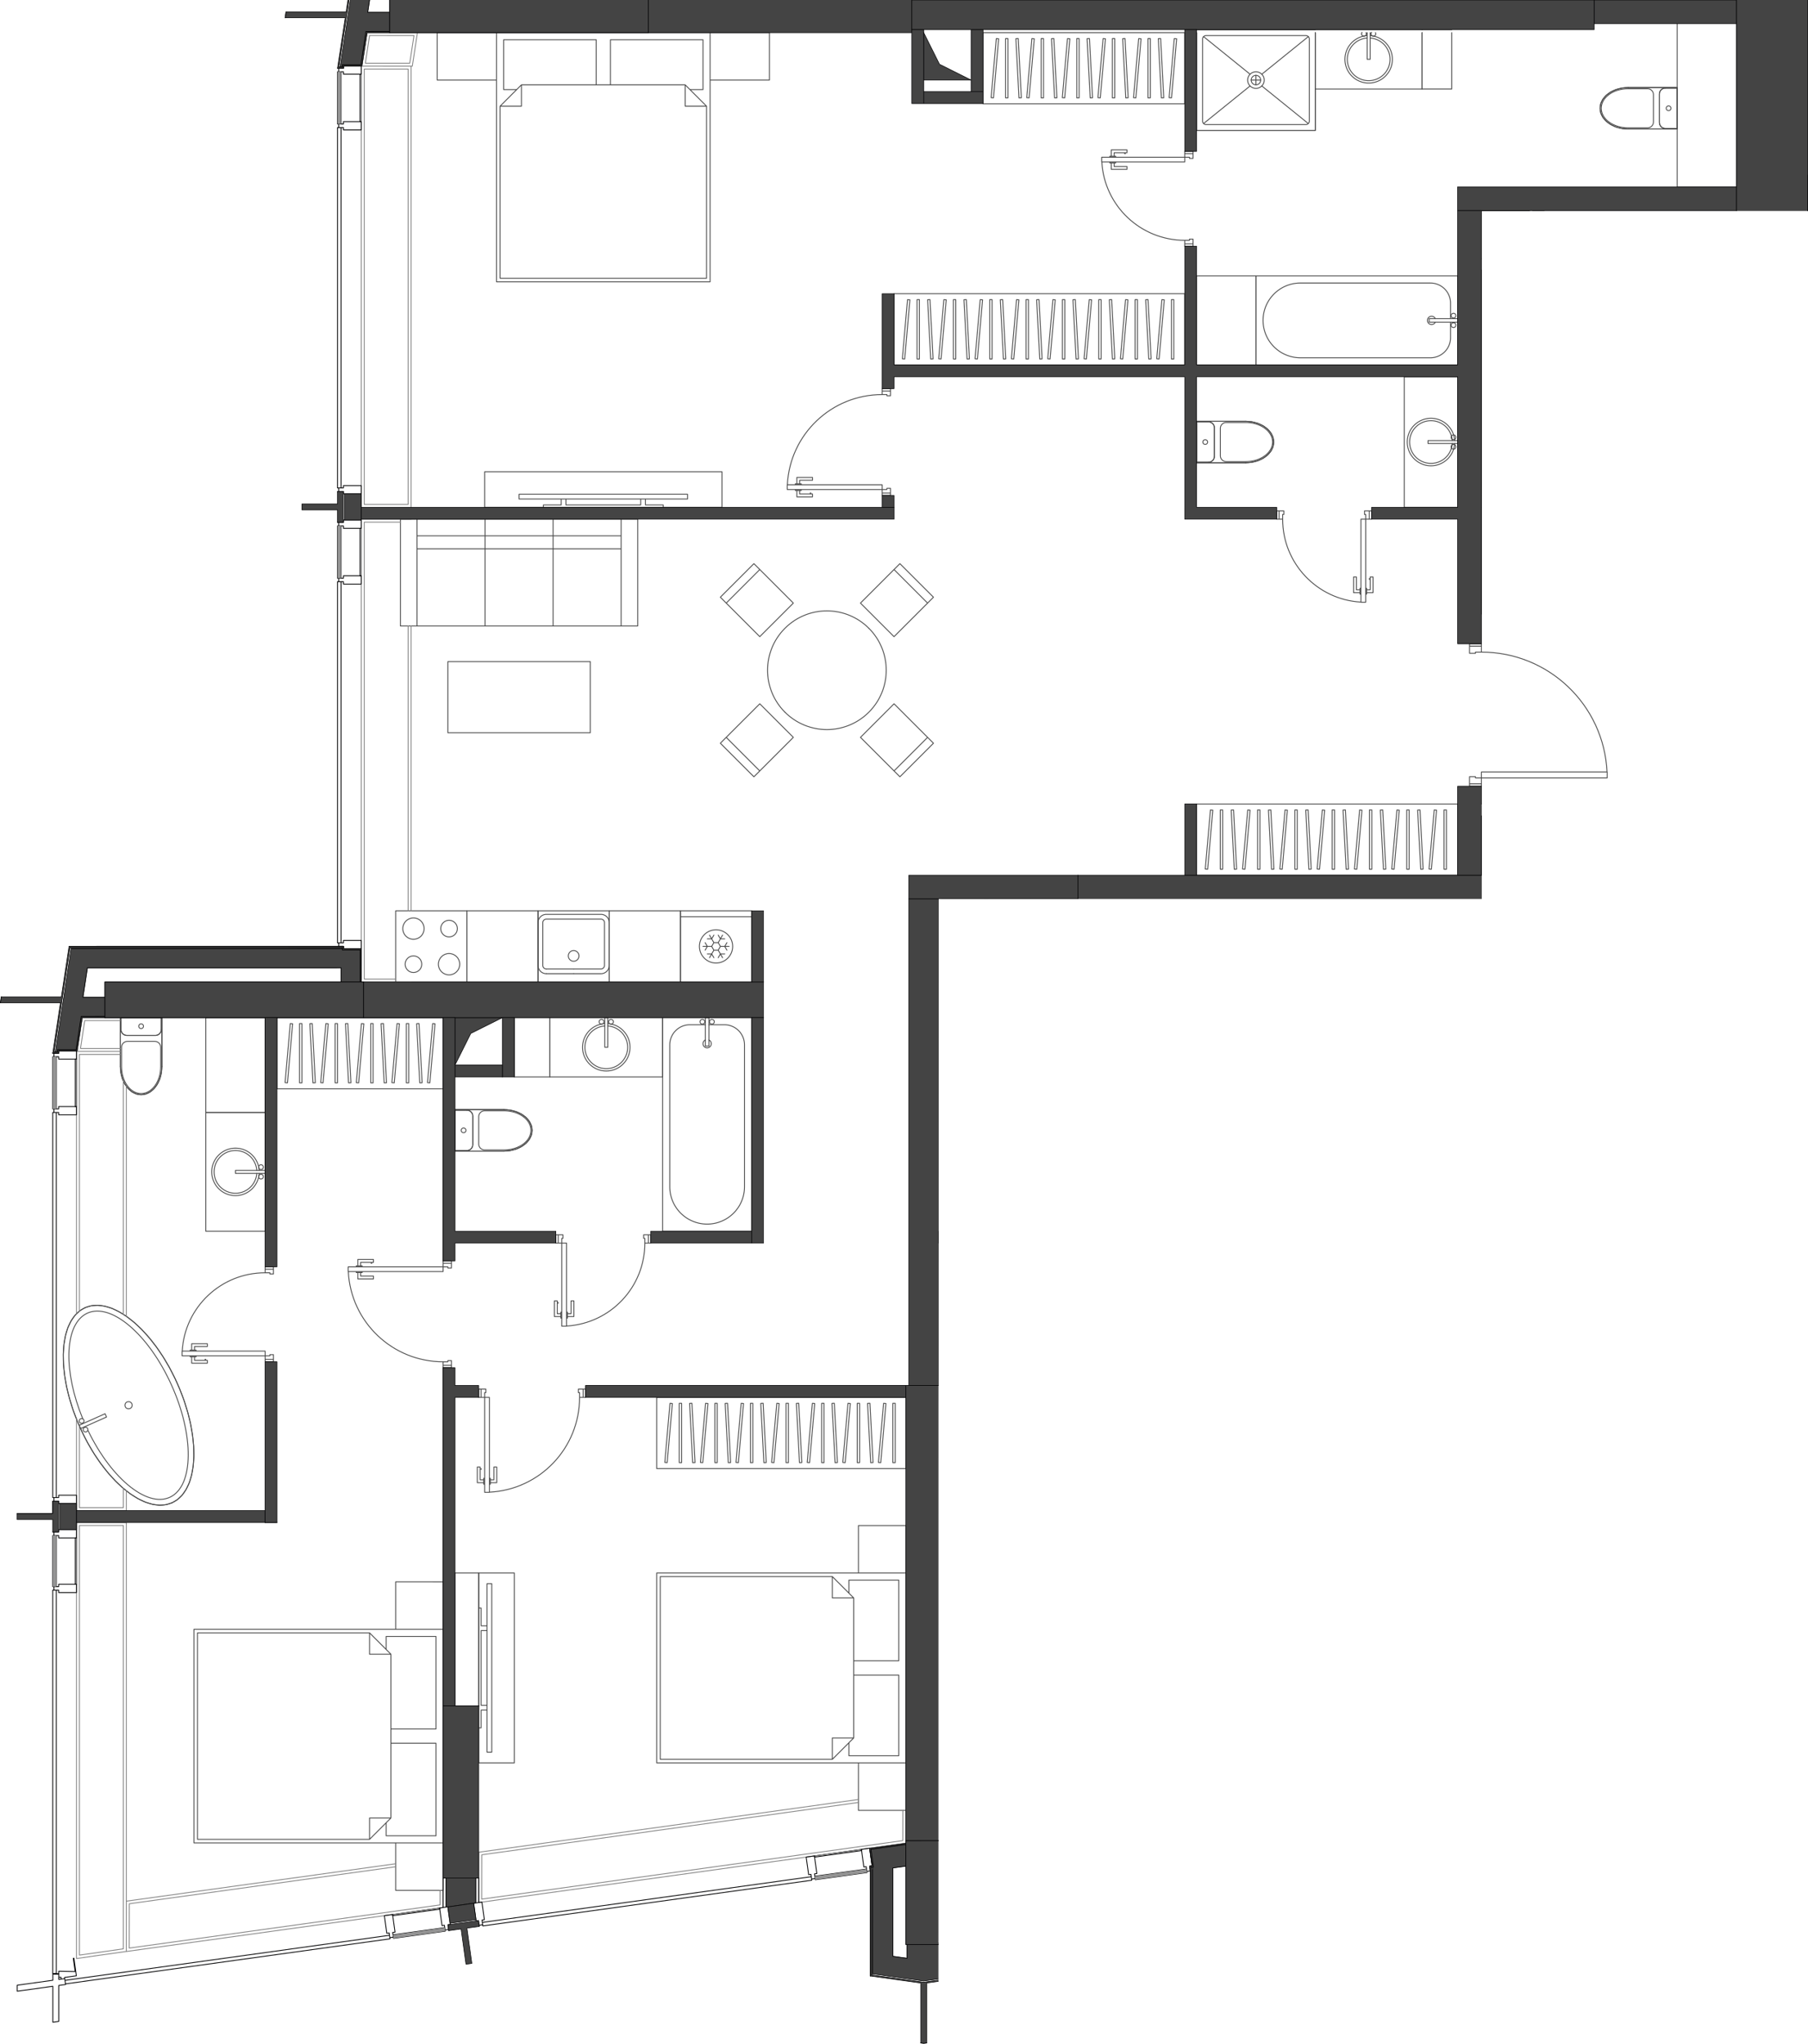 <svg version="1.1" xmlns="http://www.w3.org/2000/svg" xmlns:xlink="http://www.w3.org/1999/xlink" viewBox="0 362.998 309.497 349.803"><path fill="none" d="M0 362.998h309.497v36.105h-55.845v71.652h21.78v28.798h-21.78v17.312h-92.99l-.02 195.936H0V362.998z"></path><path d="m148.857 679.279-1.398.195c-.004 0-.007-.004-.01-.003l-8.048 1.117c-.003 0-.002.004-.004.005l-1.404.195-55.509 7.71-.526.073c-.01-.004-.011-.017-.023-.018-.011.002-.009.017-.017.023l-.46.064c-.009-.004-.008-.017-.018-.017-.012 0-.012.017-.023.023l-.342.047-2.78.386-1.915.266c-.009-.003-.008-.017-.018-.017-.011 0-.011.016-.02.02-.006.003-.011-.004-.016 0v.005l-.462.064c-.01-.004-.01-.017-.021-.017-.011.001-.009.017-.018.022l-.573.08c-.005 0-.007-.003-.012-.002l-8.047 1.118c-.003 0-.002.004-.004.004l-1.404.195-52.625 7.309v-63.954c0-.002.004-.002.004-.004v-7.933c0-.002-.004-.002-.004-.004v-73.827c0-.002.004-.002.004-.004v-8.115c0-.003-.004-.002-.004-.005v-1.346h.039a.07.07 0 0 0 .07-.06l.86-5.638h3.822c.007.002.006.013.013.013h44.28c.013 0 .012-.017.022-.022h.029v-.029c.004-.01.02-.01.02-.02v-6.094c0-.012-.016-.012-.02-.022v-.028h-.029c-.01-.005-.01-.022-.021-.022h-.326v-5.62c0-.006-.009-.005-.01-.01v-63.826c0-.003.005-.002.005-.005v-8.128c0-.002-.004-.002-.005-.004v-1.55c0-.002.005-.002.005-.004v-2.031c0-.003-.004-.002-.005-.005v-66.003c0-.003.005-.002.005-.005v-8.128c0-.002-.004-.002-.005-.004v-1.347h.039a.07.07 0 0 0 .07-.06l.861-5.638h3.824c.005.002.005.01.01.01h44.282c.011 0 .011-.015.02-.02h45.123v-.508h116.797v-1.016h24.275v27.83h-47.734v117.813h-94.403a.05.05 0 0 0-.05.05v165.22c-.005.01-.02.009-.02.02v.4l-6.119.85c-.008-.003-.009-.015-.017-.015h-.01Z" fill="none"></path><clipPath id="a"><path fill="none" d="M0 362.998h309.497v36.105h-55.845v71.652h21.78v28.798h-21.78v17.312h-92.99l-.02 195.936H0V362.998z"></path></clipPath><g data-name="Layer 7" clip-path="url(#a)"><g data-name="Мебель" fill="none" stroke="#494949" stroke-linecap="round" stroke-linejoin="round" stroke-width=".15"><path d="M95.151 574.347v1.422m0 0h1.016m0 0v-.813m0 0h.203m0 0v-.61m0 .001h-1.22m16.251 0h-1.219m0 0v.61m0-.001h.203m0 0v.813m0 0h1.016m0 0v-1.422m-15.844 0v1.422m0 0h.61m0 0v-.813m0 0h.203m0 0v-.61m0 .001h-.813m15.438 1.422v-1.422m0 0h-.813m0 0v.61m0-.001h.203m0 0v.813m0 0h.61m-14.828 14.218V575.77m.819 14.194c7.522-.434 13.4-6.66 13.4-14.195m-12.635 12.085h-.61m.61-2.194v2.194m.488-2.194h-.488m.488 2.682v-2.681m-1.097 2.681h1.097m-1.097-.752h-.163m.163 1.016v-1.016m-.162 1.016h.162m-1.747-.752h.61m-.61-2.194v2.194m-.488-2.194h.488m-.488 2.682v-2.681m1.097 2.681h-1.097m1.097-.752h.163m-.163 1.016v-1.016m.163 1.016h-.163m-.447-2.681v.149m-13.609 14.679v1.422m0 0h1.016m0 0v-.813m0 0h.203m0 0v-.61m0 .001h-1.219m18.282 0h-1.22m0 0v.61m0-.001h.204m0 0v.813m0 0h1.015m.001 0v-1.422m-17.876 0v1.422m0 0h.61m0 0v-.813m0 0h.203m0 0v-.61m0 .001h-.813m17.469 1.422v-1.422m0 0h-.813m0 0v.61m0-.001h.204m0 0v.813m0 0h.609m-16.859 16.25v-16.25m.817 16.229c8.646-.435 15.433-7.572 15.433-16.23m-14.666 14.118h-.61m.61-2.194v2.194m.488-2.194h-.488m.488 2.682v-2.682m-1.097 2.682h1.097m-1.097-.752h-.163m.163 1.015v-1.015m-.163 1.015h.163m-1.747-.751h.61m-.61-2.194v2.194m-.488-2.194h.488m-.488 2.682v-2.682m1.097 2.682h-1.097m1.097-.752h.163m-.163 1.015v-1.015m.163 1.015H82.8m-.446-2.681v.15m70.078-167.931v1.22m-.609-1.22h.61m-.61.204v-.204m-.813.204h.813m-.813 1.015v-1.015m1.422 1.015h-1.422m0-18.281h1.422m-1.422 1.016v-1.016m.813 1.016h-.813m.813.203v-.203m.609.203h-.61m.61-1.219v1.219m0 15.843v.813m-.609-.813h.61m-.61.204v-.204m-.813.204h.813m-.813.609v-.61m1.422.61h-1.422m0-16.859v-.61m.813.61h-.813m.813.203v-.203m.609.203h-.61m.61-.813v.813m-1.422-.813h1.422m-17.672 16.86h16.25m0-16.25c-8.657 0-15.794 6.786-16.23 15.432m2.113-.767v.61m2.194-.61h-2.194m2.194-.487v.487m-2.681-.487h2.68m-2.68 1.097v-1.097m.751 1.097v.162m-1.015-.162h1.015m-1.015.162v-.162m.751 1.746v-.609m2.194.609h-2.194m2.194.488v-.488m-2.681.488h2.68m-2.68-1.097v1.097m.751-1.097v-.162m-1.015.162h1.015m-1.015-.162v.162m2.681.447h-.15m65.556-58.5h-1.422m0 0v1.016m0 0h.813m0 0v.203m0 0h.609m0 0v-1.219m0 16.25v-1.219m0 0h-.61m.001 0v.203m0 0h-.813m0 0v1.016m0 0h1.422m0-15.844h-1.422m0 0v.61m0 0h.813m0 0v.203m0 0h.609m0 0v-.813m-1.422 15.438h1.422m0 0v-.813m0 0h-.61m.001 0v.203m0 0h-.813m0 0v.61m-14.219-14.828h14.219m-14.195.819c.434 7.522 6.66 13.4 14.195 13.4m-12.086-12.635v-.61m2.194.61h-2.194m2.194.488v-.488m-2.681.488h2.68m-2.68-1.097v1.097m.751-1.097v-.163m-1.015.163h1.015m-1.015-.163v.163m.751-1.747v.61m2.194-.61h-2.194m2.194-.488v.488m-2.681-.488h2.68m-2.68 1.097v-1.097m.751 1.097v.163m-1.015-.163h1.015m-1.015.163v-.163m2.68-.447h-.148m41.078 61.14h1.22m-1.22.61v-.61m.203.61h-.203m.203.813v-.813m1.017.813h-1.017m1.017-1.423v1.423m-16.25 0v-1.422m1.015 1.422h-1.016m1.016-.813v.813m.203-.813h-.203m.203-.61v.61m-1.218-.61h1.218m13.812 0h.813m-.813.61v-.61m.203.61h-.203m.203.813v-.813m.61.813h-.61m.61-1.423v1.423m-14.828 0h-.61m.61-.813v.813m.203-.813h-.203m.203-.61v.61m-.813-.61h.813m-.813 1.423v-1.422m14.828 15.64v-14.218m-14.218 0c0 7.534 5.877 13.76 13.4 14.195m-.765-2.109h.609m-.609-2.194v2.194m-.488-2.194h.487m-.487 2.681v-2.681m1.097 2.681h-1.097m1.097-.751h.162m-.162 1.015v-1.015m.162 1.015h-.162m1.746-.751h-.609m.609-2.194v2.194m.488-2.194h-.488m.488 2.681v-2.681m-1.097 2.681h1.097m-1.097-.751h-.163m.163 1.015v-1.015m-.163 1.015h.163m.447-2.681v.15M46.808 594.862v1.219m-.61-1.219h.61m-.61.203v-.203m-.812.203h.812m-.812 1.016v-1.016m1.422 1.016h-1.422m0-16.25h1.422m-1.422 1.016v-1.016m.812 1.016h-.812m.812.203v-.203m.61.203h-.61m.61-1.219v1.219m0 13.812v.813m-.61-.813h.61m-.61.203v-.203m-.812.203h.812m-.812.61v-.61m1.422.61h-1.422m0-14.828v-.61m.812.61h-.812m.812.203v-.203m.61.203h-.61m.61-.813v.813m-1.422-.813h1.422m-15.641 14.828h14.219m0-14.218c-7.535 0-13.762 5.877-14.195 13.4m2.109-.766v.61m2.193-.61H33.3m2.193-.487v.487m-2.681-.487h2.681m-2.681 1.096v-1.096m.752 1.096v.163m-1.016-.163h1.016m-1.016.163v-.163m.752 1.747v-.61m2.193.61H33.3m2.193.488v-.488m-2.681.488h2.681m-2.681-1.097v1.097m.752-1.097v-.163m-1.016.163h1.016m-1.016-.163v.163m2.682.447h-.15m42.196-16.86h-1.422m0 0v1.016m0 0h.813m0 0v.203m0 0h.61m-.001 0v-1.219m0 18.282v-1.22m0 .001h-.61m.001 0v.203m0 0h-.813m0 0v1.016m0 0h1.422m0-17.875h-1.422m0 0v.61m0-.001h.813m0 0v.203m0 0h.61m-.001 0v-.812m-1.422 17.468h1.422m0 0v-.812m0 0h-.61m.001 0v.203m0 0h-.813m0 0v.61m-16.25-16.86h16.25m-16.229.817c.435 8.646 7.572 15.433 16.23 15.433m-14.118-14.666v-.609m2.193.609h-2.193m2.193.488v-.488m-2.68.488h2.68m-2.68-1.097v1.097m.751-1.097v-.162m-1.015.162H62m-1.014-.162v.162m.751-1.746v.609m2.193-.609h-2.193m2.193-.488v.487m-2.68-.487h2.68m-2.68 1.097v-1.097m.751 1.097v.162m-1.015-.162H62m-1.014.162v-.162m2.681-.447h-.15m113.392-4.875v1.422m0 0h1.015m0 0v-.813m0 0h.203m0 0v-.61m0 .001h-1.218m16.25 0h-1.22m.001 0v.61m0-.001h.203m0 0v.813m0 0h1.016m0 0v-1.422m-15.844 0v1.422m0 0h.61m-.001 0v-.813m0 0h.203m0 0v-.61m0 .001h-.812m15.437 1.422v-1.422m0 0h-.812m0 0v.61m0-.001h.203m0 0v.813m0 0h.61m-14.829 14.218V575.77m.819 14.194c7.522-.434 13.4-6.66 13.4-14.195m-12.634 12.085h-.61m.61-2.194v2.194m.487-2.194h-.487m.487 2.682v-2.681m-1.096 2.681h1.096m-1.096-.752h-.163m.163 1.016v-1.016m-.163 1.016h.162m-1.747-.752h.61m-.61-2.194v2.194m-.487-2.194h.487m-.487 2.682v-2.681m1.097 2.681h-1.097m1.097-.752h.162m-.162 1.016v-1.016m.162 1.016h-.162m-.447-2.681v.149m119.742 14.679h1.219m-1.219.609v-.61m.203.61h-.203m.203.813v-.813m1.016.813h-1.016m1.016-1.422v1.422m-18.282 0v-1.422m1.016 1.422h-1.016m1.016-.813v.813m.203-.813h-.203m.203-.609v.61m-1.219-.61h1.219m15.844 0h.812m-.812.609v-.61m.203.61h-.203m.203.813v-.813m.61.813h-.61m.61-1.422v1.422m-16.86 0h-.61m.61-.813v.813m.203-.813h-.203m.203-.609v.61m-.813-.61h.813m-.813 1.422v-1.422m16.86 17.672v-16.25m-16.25 0c0 8.657 6.787 15.794 15.432 16.23m-.767-2.113h.61m-.61-2.194v2.194m-.487-2.194h.488m-.488 2.682v-2.682m1.097 2.682h-1.097m1.097-.752h.162m-.162 1.015v-1.015m.162 1.015h-.162m1.747-.751h-.61m.61-2.194v2.194m.488-2.194h-.488m.488 2.682v-2.682m-1.098 2.682h1.097m-1.097-.752h-.162m.162 1.015v-1.015m-.162 1.015h.162m.448-2.681v.15m-66.22-18.634v1.219m-.609-1.219h.61m-.61.203v-.203m-.812.203h.812m-.812 1.016v-1.016m1.421 1.016h-1.421m0-18.282h1.422m-1.422 1.016v-1.016m.812 1.016h-.812m.812.203v-.203m.609.203h-.609m.609-1.219v1.22m0 15.843v.812m-.609-.812h.61m-.61.203v-.203m-.812.203h.812m-.812.609v-.609m1.421.609h-1.421m0-16.859v-.61m.812.61h-.812m.812.203v-.203m.609.203h-.609m.609-.812v.812m-1.421-.812h1.422m-17.672 16.859h16.25m0-16.25c-8.657 0-15.794 6.787-16.23 15.433m2.113-.767v.609m2.193-.609h-2.193m2.193-.487v.487m-2.681-.487h2.681m-2.681 1.096v-1.097m.752 1.097v.162m-1.016-.162h1.016m-1.016.162v-.162m.752 1.747v-.61m2.193.61h-2.193m2.193.487v-.487m-2.681.487h2.681m-2.681-1.096v1.096m.752-1.096v-.163m-1.016.163h1.016m-1.016-.163v.163m2.681.446h-.149m34.68-21.53v-1.423m0 0h-1.015m0 0v.813m0 0h-.203m0 0v.61m0 0h1.218m-16.249 0h1.218m0 0v-.61m0 0h-.203m0 0v-.813m0 0h-1.015m0 0v1.422m15.843.001v-1.423m0 0h-.61m.001 0v.813m0 0h-.203m0 0v.61m0 0h.812m-15.437-1.423v1.422m0 .001h.812m0 0v-.61m0 0h-.203m0 0v-.813m0 0h-.61m14.829-14.218v14.218m-.819-14.195c-7.522.434-13.4 6.66-13.4 14.195m12.635-12.086h.609m-.609 2.194v-2.194m-.488 2.194h.488m-.488-2.681v2.681m1.097-2.681h-1.097m1.097.751h.162m-.162-1.015v1.015m.162-1.015h-.162m1.747.751h-.61m.61 2.194v-2.194m.487 2.194h-.487m.487-2.681v2.681m-1.096-2.681h1.096m-1.096.751h-.163m.163-1.015v1.015m-.163-1.015h.162m.447 2.681v-.15M96.167 589.987h.812m.001 0V575.77m0-.001h-.813m0 0v14.218m-13.203 28.438h.812m0 0v-16.25m0 0h-.812m0 0v16.25m68.046-171.64h-16.25m16.25-.813v.813m-16.25-.813h16.25m-16.25.813v-.813m53.828-56.062v.812m0 0h14.219m0 0v-.812m0 0h-14.219m45.195 61.953v14.218m-.812-14.218h.812m-.812 14.218v-14.218m.812 14.218h-.812M45.386 595.065h-14.22m14.22-.812v.812m-14.219-.812h14.219m-14.219.812v-.812m28.437-14.422v.813m0 0h16.25m0 0v-.813m0 0h-16.25m118.32 10.156h.813m0 0V575.77m0-.001h-.813m0 0v14.218m119.336 12.188v16.25m-.813-16.25h.813m-.813 16.25v-16.25m.813 16.25h-.813m-66.218-22.344h-16.25m16.25-.813v.813m-16.25-.813h16.25m-16.25.813v-.813m37.578-35.749h-.813m0 0v14.218m0 0h.813m0 0V559.52"></path><circle cx="276.541" cy="446.581" r=".406"></circle><path d="M275.475 447.292v-3.577m0 0h.508m0 0v3.577m0 0h-.508"></path><circle cx="274.916" cy="446.581" r=".406"></circle><path d="M280.807 447.292v-5.484m0 0a.61.61 0 0 0-.61-.61m0 .001h-8.937m0 0a.61.61 0 0 0-.61.609m0 0v5.484m0 0h10.157m0 0v-5.484m-10.157 5.484h10.157m-10.157-5.484v5.484"></path><path d="M271.26 441.199a.61.61 0 0 0-.61.609m9.547-.609h-8.937m9.547.609a.61.61 0 0 0-.61-.61m-8.023.915a.61.61 0 0 0-.61.61m8.329-.001a.61.61 0 0 0-.61-.61m0 3.758a.61.61 0 0 0 .61-.609m-8.328 0c0 .337.272.61.609.61m3.809-.001h3.3m-7.109 0h3.3m-3.909-3.148v2.54m8.328-.001v-2.539m-.61-.609h-7.109M26.597 540.222c.56 0 1.015-.455 1.015-1.016m0 0v-2.031m0 0h-6.906m0 0v2.031m0 0c0 .561.455 1.016 1.016 1.016m0 0h4.875m-5.993 5.332.09 1.073.262 1.02.424.915.563.764.674.574.751.357.791.121.791-.12.751-.358.674-.574.563-.764.424-.915.263-1.02.089-1.073m0 0v-8.38m0 .001h-7.11m0 0v8.379"></path><path d="M26.597 540.222c.56 0 1.015-.455 1.015-1.016m-5.89 1.016h4.875m-5.891-1.016c0 .561.455 1.016 1.016 1.016m-1.016-3.047h6.906"></path><circle cx="24.159" cy="538.648" r=".406"></circle><path d="M27.612 539.206v-2.031m-6.906 2.031v-2.031m-.102 8.379c0 2.664 1.592 4.824 3.555 4.824s3.555-2.16 3.555-4.824"></path><path d="M20.808 545.554c0 2.552 1.5 4.62 3.351 4.62s3.352-2.068 3.352-4.62m-3.351-4.317h2.335m1.015 1.016c0-.56-.454-1.016-1.015-1.016m-5.891-4.062v8.379m7.11-8.379v8.379m-7.11-8.379h7.11m-5.891 4.062c-.56 0-1.015.455-1.015 1.016m0 3.301v-3.3m6.702-.001v3.3m-5.687-4.316h2.336m67.945-10.156h12.188m0 0v-12.187m0 0H92.104m0 0v12.187m12.188 0v-12.187m0 0H92.104m0 12.187v-12.187m12.188 12.187H92.104m6.094-1.421h-4.672m4.672-.813h-4.672"></path><circle cx="98.198" cy="526.612" r=".914"></circle><path d="M102.87 528.847a.61.61 0 0 0 .61-.61m0-7.312v7.312m0-7.312a.61.61 0 0 0-.61-.61m-9.344.001h9.344m-9.344 0a.61.61 0 0 0-.61.609m.001 7.312v-7.312m0 7.312c0 .337.273.61.61.61m9.343 0h-4.672m-4.672-9.344c-.785 0-1.422.637-1.422 1.422m12.188 0c0-.785-.637-1.422-1.422-1.422m-10.766 8.734c0 .786.637 1.422 1.422 1.422m9.344.001c.785 0 1.422-.637 1.422-1.423m-12.188 0v-7.312m1.422-1.422h9.344m1.422 1.422v7.312m-1.422 1.423h-4.672m-17.266 24.374c0-.56-.454-1.015-1.015-1.015m0 0h-2.031m0 0v6.906m0 0h2.03m.001 0c.56 0 1.015-.455 1.015-1.016m0 .001v-4.876m5.332 5.992 1.074-.089 1.02-.263.914-.423.764-.563.575-.674.357-.751.12-.791-.12-.791-.357-.752-.575-.674-.764-.562-.914-.424-1.02-.263-1.074-.089m0 0h-8.378m0 0v7.11m0-.001h8.378"></path><path d="M80.932 554.034c0-.56-.454-1.015-1.015-1.015m1.015 5.891v-4.876m-1.015 5.891c.56 0 1.015-.455 1.015-1.016m-3.046 1.016v-6.906"></path><circle cx="79.358" cy="556.472" r=".406"></circle><path d="M79.917 553.019h-2.031m2.031 6.906h-2.031m8.378.101c2.665 0 4.825-1.591 4.825-3.554s-2.16-3.555-4.825-3.555"></path><path d="M86.264 559.823c2.553 0 4.621-1.5 4.621-3.351s-2.068-3.352-4.62-3.352m-4.317 3.352v-2.336m1.016-1.016c-.561 0-1.016.455-1.016 1.016m-4.062 5.89h8.378m-8.378-7.109h8.378m-8.378 7.109v-7.109m4.062 5.891c0 .56.455 1.015 1.016 1.015m3.3 0h-3.3m0-6.703h3.3m-4.316 5.688v-2.336m21.582-17.866a3.656 3.656 0 1 0 .508 0"></path><path d="M103.53 538.198a4.063 4.063 0 1 0 .508 0"></path><circle cx="102.971" cy="537.886" r=".406"></circle><path d="M104.038 537.175v5.078m0 0h-.508m0 0v-5.078m0 0h.508"></path><circle cx="104.596" cy="537.886" r=".406"></circle><path d="M113.432 537.175v10.156m-19.297 0v-10.156m19.297 10.156H94.135m0-10.156h19.297m-19.297 0v10.156m19.297-10.156H94.135m19.297 10.156v-10.156m-19.297 10.156h19.297"></path><circle cx="120.237" cy="537.886" r=".406"></circle><path d="M121.354 537.175v4.875m0 0h-.61m.001 0v-4.875m0 0h.61"></path><circle cx="121.862" cy="537.886" r=".406"></circle><path d="M128.667 537.175h-15.235m0 0v36.562m0 0h15.235m0 0v-36.562m-7.313 1.219h2.64m-3.249 2.607a.71.71 0 1 0 .61 0m6.093.846a3.453 3.453 0 0 0-3.453-3.453m-9.344 27.726a6.398 6.398 0 1 0 12.797 0m-14.016-28.945v36.562m0 0h15.235m0-36.562v36.562m-15.235-36.562h15.235m-10.563 1.219a3.453 3.453 0 0 0-3.453 3.453m0 24.273v-24.273m12.797 0v24.273m-9.344-27.726h2.64m-76.789 24.933a3.656 3.656 0 1 0 0 .508"></path><path d="M44.362 563.327a4.063 4.063 0 1 0 0 .508"></path><circle cx="44.675" cy="562.769" r=".406"></circle><path d="M45.386 563.835h-5.078m0 0v-.508m0 0h5.078m0 0v.508"></path><circle cx="44.675" cy="564.394" r=".406"></circle><path d="M45.386 573.737H35.229m.001-20.312h10.156M35.23 573.737v-20.312m10.156 0v20.312m0-20.312H35.229m10.157 20.312v-20.312M35.23 573.737h10.156M35.23 553.425v20.312"></path><circle cx="248.815" cy="417.027" r=".406"></circle><path d="M249.526 418.144h-4.875m-.001 0v-.61m0 .001h4.876m0 0v.609"></path><circle cx="248.815" cy="418.652" r=".406"></circle><path d="M249.526 425.457v-15.235m0 0h-34.532m0 0v15.235m0 0h34.532m-1.219-7.313v2.64m-2.607-3.249a.71.71 0 1 0 0 .609m-.846 6.094a3.453 3.453 0 0 0 3.453-3.453m-25.695-9.345a6.398 6.398 0 0 0 0 12.798m26.914-14.016h-34.532m0 0v15.235m34.532 0h-34.532m34.532-15.235v15.235m-1.219-10.563a3.453 3.453 0 0 0-3.453-3.453m-22.242-.001h22.242m0 12.798h-22.242m25.695-9.344v2.64m-14.27-48.029a3.656 3.656 0 1 0 .508 0"></path><path d="M234.037 369.097a4.062 4.062 0 1 0 .508 0m-1.387-.561a.406.406 0 0 0-.085.249"></path><path d="M233.073 368.785a.406.406 0 1 0 .755-.207m.717.004v4.57m0 0h-.508m0 0v-4.57m0-.508h.508m.153.711a.406.406 0 1 0 .755-.207m-.67-.042a.406.406 0 0 0-.085.249m8.734-.203v9.648m-18.282 0v-9.648m18.282 9.648H225.15m0-10.156h18.282m-18.282.508v9.648m18.282-10.156H225.15m18.282 10.156v-9.648m-18.282 9.648h18.282m-38.594 7.11h20.313m-.001 0v-16.758m0-.508h-20.312m0 .508v16.757m10.156-7.819v-1.626m-.812.813h1.625"></path><circle cx="214.994" cy="376.707" r=".813"></circle><path d="m216 375.701 7.957-6.433m-9.967 6.433-7.958-6.433"></path><circle cx="214.994" cy="376.707" r="1.422"></circle><path d="m206.032 384.145 7.957-6.433m9.968 6.433L216 377.712m9.15 7.628v-16.758m0-.508h-20.312m0 17.266v-16.758m20.312 16.758h-20.312m18.688-1.016a.61.61 0 0 0 .61-.61m-.001-14.015v14.015m0-14.015a.61.61 0 0 0-.61-.61m-17.062.001h17.063m-17.063 0a.61.61 0 0 0-.61.609m.001 14.015V369.7m0 14.014c0 .337.273.61.61.61m17.062 0h-17.063m42.047-16.25h-5.078m0 .508v9.648m0 0h5.078m0 0v-9.648"></path><circle cx="14.638" cy="607.692" r=".406"></circle><path d="m13.534 606.96 4.454-1.982m0 0 .247.557m0 0-4.453 1.982m0 0-.248-.556"></path><circle cx="13.977" cy="606.208" r=".406"></circle><path d="m29.444 620.222.92-.545.805-.763.682-.97.55-1.167.408-1.345.263-1.507.113-1.647-.038-1.766-.19-1.86-.336-1.93-.48-1.973-.618-1.989-.746-1.98-.865-1.941-.971-1.88-1.066-1.79-1.144-1.676-1.209-1.542-1.256-1.385-1.287-1.21-1.3-1.018-1.294-.813-1.274-.597-1.234-.372-1.178-.143-1.107.089-1.02.319"></path><path d="m14.573 586.82-.92.545-.806.763-.682.971-.55 1.166-.408 1.346-.262 1.507-.113 1.647.038 1.765.189 1.86.337 1.93.48 1.973.618 1.99.746 1.979.864 1.942.972 1.879 1.065 1.79 1.145 1.677 1.208 1.541 1.257 1.385 1.286 1.21 1.3 1.019 1.295.812 1.273.597 1.235.372 1.178.143 1.106-.088 1.02-.319"></path><path d="M15.034 607.784c4.122 8.583 10.586 13.632 14.438 11.278 3.852-2.354 3.633-11.22-.49-19.803-4.121-8.583-10.585-13.633-14.437-11.279-3.523 2.153-3.682 9.82-.371 17.872"></path><ellipse cx="22.008" cy="603.521" rx="9.141" ry="18.281" transform="rotate(-24 22.008 603.521)"></ellipse><circle cx="22.008" cy="603.521" r=".609"></circle><path d="M45.386 553.425v-16.25m0 0H35.229m.001 0v16.25m0 0h10.156m36.562 78.812h-4.062m0 0v22.75m0 0h4.062m0 0v-22.75m12.187-95.062h-6.093m0 0v10.156m0 0h6.093m0 0v-10.156m119.243 26.66a3.656 3.656 0 1 0 0-.508"></path><path d="M212.971 563.835a4.063 4.063 0 1 0 0-.508"></path><circle cx="212.659" cy="564.394" r=".406"></circle><path d="M211.948 563.327h5.078m0 0v.508m0 0h-5.078m0 0v-.508"></path><circle cx="212.659" cy="562.769" r=".406"></circle><path d="M211.948 553.425h10.156m0 20.312h-10.156m10.156-20.312v20.312m-10.156 0v-20.312m0 20.312h10.156m-10.156-20.312v20.312m10.156-20.312h-10.156m10.156 20.312v-20.312m-15.234 13.101c0 .561.454 1.016 1.015 1.016m0 0h2.031m0 0v-6.906m0 0h-2.03m-.001 0c-.56 0-1.015.455-1.015 1.015m0 0v4.875m-5.333-5.992-1.073.09-1.02.262-.914.424-.764.563-.575.674-.357.75-.12.792.12.79.357.752.575.674.764.563.914.424 1.02.262 1.073.09m0 0h8.38m-.001 0v-7.11m0 0h-8.379"></path><path d="M206.87 566.526c0 .561.454 1.016 1.015 1.016m-1.015-5.891v4.875m1.015-5.89c-.56 0-1.015.455-1.015 1.015m3.046-1.015v6.906"></path><circle cx="208.444" cy="564.089" r=".406"></circle><path d="M207.885 567.542h2.031m-2.031-6.906h2.031m-8.379-.102c-2.664 0-4.824 1.592-4.824 3.555s2.16 3.555 4.825 3.555"></path><path d="M201.537 560.737c-2.552 0-4.62 1.5-4.62 3.352s2.068 3.351 4.62 3.351m4.317-3.351v2.336m-1.016 1.015c.561 0 1.016-.454 1.016-1.015m4.062-5.891h-8.379m8.379 7.11h-8.379m8.379-7.11v7.11m-4.062-5.891c0-.56-.455-1.016-1.016-1.016m-3.301 0h3.301m0 6.703h-3.3m4.316-5.687v2.336m25.39-18.789v-26.406m0 0h-19.296m0 0V545.3m0 0h19.296m-8.835-13.203h-1.625m.812.813v-1.626"></path><circle cx="221.596" cy="532.097" r=".813"></circle><path d="m220.59 531.091-7.448-11.003m7.448 13.014-7.448 11.004"></path><circle cx="221.596" cy="532.097" r="1.422"></circle><path d="m230.05 544.106-7.449-11.004m7.449-13.014-7.449 11.003m8.643-12.197h-19.296m0 0V545.3m19.296 0h-19.296m19.296-26.406V545.3m-1.015-24.781a.61.61 0 0 0-.61-.61m-16.046.001h16.046m-16.046 0a.61.61 0 0 0-.61.609m0 23.156v-23.156m0 23.156c0 .336.273.61.61.61m16.047-.001h-16.047m16.047 0a.61.61 0 0 0 .609-.61m0-23.155v23.156m14.219-14.625h12.187m0 0v-10.156m0 0h-12.187m0 0v10.156m14.218 2.031v12.188m0 0h12.188m0 0V531.08m0 .001h-12.188m0 12.188h12.188m0 0V531.08m-12.188.001h12.188m-12.188 12.188V531.08m1.422 6.095v-4.672m.812 4.672v-4.672"></path><circle cx="263.135" cy="537.175" r=".914"></circle><path d="M260.9 541.847c0 .336.273.61.61.61m7.312-.001h-7.312m7.312 0a.61.61 0 0 0 .61-.61m0-9.343v9.344m0-9.344a.61.61 0 0 0-.61-.61m-7.312.001h7.312m-7.312 0a.61.61 0 0 0-.61.61m0 9.343v-4.672m9.344-4.672c0-.785-.636-1.422-1.422-1.422m0 12.188c.786 0 1.422-.637 1.422-1.422m-8.734-10.766c-.785 0-1.422.637-1.422 1.422m0 9.344c0 .785.637 1.422 1.422 1.422m0-12.188h7.312m1.422 1.422v9.344m-1.422 1.422h-7.312m-1.422-1.422v-4.672m47.328 36.562v-10.156m0 0h20.312m0 10.156h-20.312m0 0v-10.156m20.312 10.156h-20.312m0-10.156h20.312m-81.858-31.484c.56 0 1.015-.455 1.015-1.016m0 0v-2.031m0 0h-6.906m0 0v2.031m0 0c0 .561.455 1.016 1.015 1.016m0 0h4.875m-5.992 5.332.09 1.073.262 1.02.424.915.563.764.674.574.75.357.792.121.79-.12.752-.358.674-.574.563-.764.424-.915.262-1.02.09-1.073m0 0v-8.379m0 0h-7.11m0 0v8.379"></path><path d="M245.87 532.097c.56 0 1.015-.455 1.015-1.016m-5.891 1.016h4.875m-5.89-1.016c0 .561.455 1.016 1.015 1.016m-1.015-3.047h6.906"></path><circle cx="243.432" cy="530.523" r=".406"></circle><path d="M246.885 531.081v-2.031m-6.906 2.031v-2.031m-.102 8.379c0 2.664 1.592 4.824 3.555 4.824s3.555-2.16 3.555-4.824"></path><path d="M240.08 537.429c0 2.552 1.5 4.62 3.352 4.62s3.351-2.068 3.351-4.62m-3.351-4.317h2.336m1.015 1.016c0-.56-.454-1.016-1.015-1.016m-5.891-4.062v8.379m7.11-8.379v8.379m-7.11-8.379h7.11m-5.891 4.062c-.56 0-1.016.455-1.016 1.016m0 3.301v-3.3m6.703-.001v3.3m-5.687-4.316h2.336"></path><circle cx="167.971" cy="517.573" r=".406"></circle><path d="M169.088 516.862v4.875m0 0h-.609m0 0v-4.875m0 0h.61"></path><circle cx="169.596" cy="517.573" r=".406"></circle><path d="M176.4 516.862h-15.233m0 0v34.532m0 0H176.4m0 0v-34.532m-7.312 1.219h2.641m-3.25 2.608a.71.71 0 1 0 .61 0m6.093.845a3.453 3.453 0 0 0-3.453-3.453m-9.344 25.695a6.398 6.398 0 1 0 12.797 0m-14.015-26.914v34.532m0 0H176.4m0-34.532v34.532m-15.233-34.532H176.4m-10.562 1.219a3.453 3.453 0 0 0-3.453 3.453m0 22.242v-22.242m12.797 0v22.242m-9.344-25.695h2.641m40.007 12.746a3.656 3.656 0 1 0 0 .508"></path><path d="M208.893 530.827a4.063 4.063 0 1 0 0 .508"></path><circle cx="209.205" cy="530.269" r=".406"></circle><path d="M209.916 531.335h-5.078m0 0v-.508m0 0h5.078m0 0v.508"></path><circle cx="209.205" cy="531.894" r=".406"></circle><path d="M209.916 543.269H199.76m0-24.375h10.156m-10.156 24.375v-24.375m10.156 0v24.375m0-24.375H199.76m10.156 24.375v-24.375m-10.156 24.375h10.156m-10.156-24.375v24.375m-15.234-26.407H176.4m0 0v2.032m0 0h8.126m0 0v-2.032m23.359-75.765v-4.875m0 0c0-.56-.455-1.016-1.015-1.016m0 .001h-2.032m0 0v6.906m0 0h2.032m0 0c.56 0 1.015-.455 1.015-1.016m5.332-5.992h-8.379m0 0v7.11m0-.001h8.38m-.001 0 1.074-.089 1.02-.263.914-.423.764-.563.575-.674.356-.751.121-.791-.12-.791-.357-.752-.575-.674-.764-.563-.915-.423-1.02-.263-1.073-.09"></path><path d="M206.87 442.113c.56 0 1.015-.455 1.015-1.016m0-4.875v4.875m0-4.875c0-.56-.455-1.016-1.015-1.016m-2.032.001v6.906"></path><circle cx="206.311" cy="438.66" r=".406"></circle><path d="M206.87 442.113h-2.032m2.032-6.906h-2.032m8.379 7.007c2.664 0 4.824-1.591 4.824-3.554s-2.16-3.555-4.824-3.555"></path><path d="M213.217 442.011c2.552 0 4.621-1.5 4.621-3.351s-2.069-3.352-4.62-3.352m-4.318 3.352v2.336m0 0c0 .56.455 1.015 1.016 1.015m-5.078-6.906h8.38m-8.38 7.109h8.38m-8.38-7.109v7.11m5.078-6.907c-.56 0-1.015.455-1.015 1.016m4.316-1.016h-3.3m-.001 6.703h3.301m-4.317-5.687v2.336m39.703-.254a3.656 3.656 0 1 0 0 .507"></path><path d="M249.01 438.406a4.062 4.062 0 1 0 0 .508"></path><circle cx="248.815" cy="439.472" r=".406"></circle><path d="M249.526 438.406h-5.078m0 0v.508m0 0h5.078m0 0v-.508"></path><circle cx="248.815" cy="437.847" r=".406"></circle><path d="M240.385 427.488h9.14m.001 22.343h-9.141m0 0v-22.343m9.141 0v22.343m0 0h-9.141m9.141-22.343v22.343m-9.141-22.343h9.14m-9.14 22.343v-22.343m-25.391-17.266h-10.156m0 0v15.235m0 0h10.156m0 0v-15.235m69.063-26.254c0 .561.454 1.016 1.015 1.016m0 0h2.032m0 0v-6.906m0 0h-2.032m0 0c-.56 0-1.015.454-1.015 1.015m0 0v4.875m-5.332-5.992-1.074.09-1.02.262-.914.424-.764.563-.575.674-.356.75-.121.792.12.79.357.752.575.674.764.563.915.424 1.02.262 1.073.09m0 0h8.379m0 0v-7.11m0 0h-8.38"></path><path d="M284.057 383.968c0 .561.454 1.016 1.015 1.016m-1.015-5.891v4.875m1.015-5.89c-.56 0-1.015.454-1.015 1.015m3.047-1.015v6.906"></path><circle cx="285.631" cy="381.531" r=".406"></circle><path d="M285.072 384.984h2.032m-2.032-6.906h2.032m-8.379-.102c-2.665 0-4.824 1.592-4.824 3.555s2.16 3.555 4.824 3.555"></path><path d="M278.725 378.18c-2.552 0-4.621 1.5-4.621 3.35s2.069 3.352 4.62 3.352m4.317-3.352v2.337m-1.015 1.015c.56 0 1.015-.454 1.015-1.015m4.063-5.891h-8.38m8.38 7.11h-8.38m8.38-7.11v7.11m-4.063-5.891c0-.561-.455-1.016-1.015-1.016m-3.301.001h3.3m.001 6.702h-3.301m4.316-5.687v2.336m4.063-14.473v27.93m0 0h10.156m0 0V366.55M146.135 647.268h7.72m-.001 0v-13.812m0 0h-8.531m0 0v2.234m0 27.828h8.531m0 0v-13.812m0 0h-7.719m-.812 11.578v2.234m1.625 9.344h8.125m0 0v-8.125m0 0h-8.125m0 0v8.125m8.125-8.125v-32.5m0 0h-42.656m0 0v32.5m0 0h42.656m-8.125-32.5h8.125m0 0v-8.125m0 0h-8.125m0 0v8.125m-.813 28.234v-23.968m0 0-3.656-3.656m.001 0h-29.454m0 0v31.28m0 .001h29.453m.001 0 3.655-3.657m0-23.968-3.656-3.656m.001 0v3.656m0 0h3.655m0 23.968h-3.656m.001 0v3.657m0 0 3.655-3.657m-80.031 14.512v2.234m0 0h8.532m0 0v-15.844m0 0h-7.72m-.812-18.281v2.235m.813 13.609h7.719m0 0v-15.844m0 0h-8.532m1.626-9.344v8.125m0 0h8.124m0 0v-8.125m0 0H67.73m8.124 8.125H33.198m0 0v36.563m0 0h42.656m0 0v-36.563m-8.124 36.563v8.125m0-.001h8.124m0 0v-8.124m0 0H67.73m-.813-32.297-3.656-3.656m-.001 0H33.809m-.001 0v35.343m0 0H63.26m0 0 3.657-3.656m0 0v-28.03m0 28.03H63.26m0 0v3.656m0 0 3.657-3.656m0-28.031-3.656-3.656m-.001 0v3.656m0 0h3.657m35.14-268.619v-7.72m0 0H86.214m0 0v8.532m0 0h2.234m31.891 0V369.8m0 0h-15.844m0 0v7.72m13.609.812h2.235m11.375-1.625v-8.125m0 0h-10.157m0 0v8.125m0 0h10.157m-10.157-8.125H84.995m0 0v42.656m0 0h36.562m0 0v-42.656m-36.562 8.125v-8.125m0 0H74.839m0 0v8.125m0 0h10.156m32.297.813H89.26m0 0-3.656 3.655m0 0v29.453m0 0h35.344m0 0v-29.453m0 0-3.656-3.656m-28.032.001-3.656 3.655m0 0h3.656m0 0v-3.656m28.032.001v3.655m0 0h3.656m0 0-3.656-3.656M79.917 518.894H67.729m.001 0v12.187m0 0h12.187m0 0v-12.187"></path><circle cx="70.776" cy="528.034" r="1.422"></circle><circle cx="76.87" cy="528.034" r="1.828"></circle><circle cx="70.776" cy="521.941" r="1.828"></circle><circle cx="76.87" cy="521.941" r="1.422"></circle><path d="M116.48 531.081h12.187m0 0v-12.187m0 0h-12.188m.001 0v12.187"></path><circle cx="122.573" cy="524.987" r="2.844"></circle><path d="m121.083 524.987-.372-.645m.372.645-.372.646m1.117-.646h-1.49m3.724 0 .373-.645m-.373.645.373.646m-1.117-.646h1.49m-1.49-1.29h.744m-.744 0-.373-.645m0 1.29.745-1.29m-1.862.645h-.745m.745 0 .373-.645m-.001 1.29-.744-1.29m.372 3.225h-.745m.745 0 .373.645m-.001-1.289-.744 1.29m.744-1.29h.745m-1.117-.646.373.646m-.001-1.291-.372.645m1.117-.645h-.744m1.117.645-.373-.645m0 1.291.373-.646m0 1.29h.744m-.744 0-.373.645m0-1.289.745 1.29m4.977-7.013h-12.188m.001-1.016h-12.188m0 0v12.187m0 0h12.187m.001 0v-12.187M71.855 548.35l.405-.02m-.937-10.122.532 10.142m-.126-10.163-.406.021m.937 10.122-.531-10.143m-1.765 10.16h-.407m.407-10.157v10.157m-.407-10.157h.407m-.407 10.157V538.19m4.026 10.155-.405-.035m1.29-10.082-.885 10.117m.48-10.153.405.036m-1.29 10.082.885-10.118m-6.573 10.153-.406-.035m1.29-10.082-.885 10.117m.481-10.153.404.036m-1.29 10.082.886-10.118m-2.209 10.158.406-.02m-.937-10.122.531 10.142m-.126-10.163-.406.021m.938 10.122-.532-10.143m-1.765 10.16h-.406m.406-10.157v10.157m-.406-10.157h.406m-.406 10.157V538.19m-2.069 10.155-.404-.035m1.289-10.082-.885 10.117m.481-10.153.405.036M60.99 548.31l.886-10.118m-2.209 10.158.406-.02m-.937-10.122.531 10.142m-.126-10.163-.405.021m.937 10.122-.532-10.143m-1.765 10.16h-.406m.406-10.157v10.157m-.406-10.157h.406m-.406 10.157V538.19m-2.068 10.155-.405-.035m1.29-10.082-.885 10.117m.48-10.153.405.036m-1.29 10.082.885-10.118m-2.208 10.158.405-.02m-.937-10.122.532 10.142m-.126-10.163-.406.021m.938 10.122-.532-10.143m-4.24 10.158-.405-.035m1.29-10.082-.885 10.117m.48-10.153.405.036m-1.29 10.082.885-10.118m1.994 10.155h-.406m.406-10.157v10.157m-.406-10.157h.406m-.406 10.157V538.19m-3.859 11.172h28.437m0 0v-12.187m0 0H47.417m0 0v12.187m0 0h28.437m0-12.187v12.187m-28.437-12.187h28.437m-28.437 0v12.187m44.687-30.468H79.917m0 0v12.187m0 0h12.187m0 0v-12.187m8.938-42.656H76.667m0 0v12.187m0 0h24.375m0 0v-12.187m5.281-19.298v13.204m0-18.281v2.843m0 0v2.235m-34.937-.001v-2.234m0 0v-2.843m0 18.281V456.94m34.937 0H71.386m0 13.204h34.937m-34.937-18.281h34.937m-34.937 2.843h34.937m-34.937 15.438v-18.281m0 0h-2.844m0 0v18.28m0 .001h2.844m34.937-18.281v18.28m0 .001h2.844m0 0v-18.281m0 0h-2.844m-11.646 2.843v2.235m0-2.235v-2.843m0 11.172v-6.094m0 2.031v11.172m-11.646-15.438v2.235m23.292-2.235v3.23m-34.937-3.23v3.23m11.645-3.23v-2.843m23.292 2.843v-2.843m-34.937 2.843v-2.843m11.645 11.172v-6.094m23.292 6.094v-11.172m-34.937 11.172v-11.172m11.645 7.109v11.172m23.292-11.172v11.172m-34.937-11.172v11.172m51.924 20.068 1.005-1.005m0 0 5.746-5.746m5.745 5.746-5.745 5.745m-.001 0-1.005 1.005m0 0-5.745-5.745m6.75 4.74-5.745-5.745m5.745 5.745-5.745-5.745m11.491 0-5.745-5.746m-1.006-23.986 1.006 1.006m-.001-.001 5.746 5.746m-5.746 5.745-5.745-5.745m0 0-1.005-1.006m0 0 5.745-5.745m-4.74 6.751 5.746-5.745m-5.746 5.745 5.746-5.745m-.001 11.49 5.746-5.745m18.241 29.731-1.005-1.005m0 0-5.746-5.745m5.746-5.746 5.745 5.746m0 0 1.005 1.005m0 0-5.745 5.745m4.74-6.75-5.745 5.745m5.745-5.745-5.745 5.745m0-11.491-5.746 5.746m12.496-23.987-1.005 1.006m0 0-5.745 5.745m-5.746-5.745 5.746-5.745m0-.001 1.005-1.005m0 0 5.745 5.745m-6.75-4.74 5.745 5.746m-5.745-5.746 5.745 5.746m-11.491 0 5.746 5.745m-18.672 12.927c3.966 3.966 10.396 3.966 14.363 0s3.966-10.397 0-14.363"></path><path d="M148.733 470.535c-3.967-3.967-10.397-3.967-14.363 0-3.967 3.966-3.967 10.396 0 14.363m-51.406-41.16v6.093m0 0h40.625m0 0v-6.093m0 0H82.964m26.71 4.672v1.015m0 0H96.878m0 0v-1.015m0 0h-.813m0 0v1.015m0 0h-3.047m0 0v.406m0 0h20.516m0 0v-.406m0 0h-3.047m0 0v-1.015m0 0h-.813m-20.82-.813v.813m0 0h28.844m0 0v-.813m0 0H88.854m0 0v.813m0 0h28.844m0 0v-.813m0 0H88.854m.203-3.859h-6.093m0 6.093v-6.093m40.625 0h-6.094m6.094 6.093v-6.093m-40.625 6.093h40.625m-6.094-6.093H89.057m-1.015 188.499h-6.094m0 0v32.5m0 0h6.094m0 0v-32.5m-4.672 22.648h-1.016m0 0V642.09m0-.001h1.016m0 0v-.813m0 0h-1.016m0 0v-3.047m0 .001h-.406m0 0v20.515m0 0h.406m0 0v-3.047m0 0h1.016m0 0v-.813m.812-20.82h-.812m0 0v28.844m0 0h.812m0 0v-28.844m0 0h-.812m0 0v28.844m0 0h.812m0 0v-28.844m3.86 4.265v-6.093m-6.094 0h6.094m0 32.5v-6.094m-6.094 6.094h6.094m-6.094-32.5v32.5m6.094-6.094v-20.312m61-24.981.406-.021m-.938-10.121.532 10.142m-.126-10.163-.406.02m.938 10.122-.532-10.142m-5.968 10.163.406-.021m-.937-10.121.531 10.142m-.126-10.163-.405.02m.937 10.122-.532-10.142m10.423 10.16h-.407m.407-10.157v10.157m-.407-10.157h.407m-.407 10.157V603.19m-5.688 10.157h-.405m.405-10.157v10.157m-.405-10.157h.406m-.406 10.157V603.19m4.025 10.155-.405-.035m1.29-10.083-.885 10.118m.48-10.153.405.035m-1.29 10.083.886-10.118m-6.575 10.153-.404-.035m1.29-10.083-.886 10.118m.481-10.153.405.035m-1.29 10.083.885-10.118m-8.302 10.158.405-.021m-.937-10.121.532 10.142m-.126-10.163-.406.02m.937 10.122-.531-10.142m4.328 10.16h-.406m.406-10.157v10.157m-.406-10.157h.406m-.406 10.157V603.19m-5.688 10.157h-.406m.406-10.157v10.157m-.406-10.157h.406m-.406 10.157V603.19m4.026 10.155-.405-.035m1.29-10.083-.885 10.118m.48-10.153.405.035m-1.29 10.083.885-10.118m-6.574 10.153-.405-.035m1.29-10.083-.885 10.118m.481-10.153.404.035m-1.29 10.083.885-10.118m-2.209 10.158.406-.021m-.936-10.121.53 10.142m-.125-10.163-.406.02m.937 10.122-.531-10.142m-1.765 10.16h-.406m.406-10.157v10.157m-.406-10.157h.406m-.406 10.157V603.19m-2.069 10.155-.405-.035m1.29-10.083-.885 10.118m.481-10.153.404.035m-1.29 10.083.886-10.118m-2.209 10.158.406-.021m-.937-10.121.531 10.142m-.126-10.163-.405.02m.937 10.122-.532-10.142m-1.765 10.16h-.406m.406-10.157v10.157m-.406-10.157h.406m-.406 10.157V603.19m-2.069 10.155-.404-.035m1.29-10.083-.886 10.118m.481-10.153.405.035m-1.29 10.083.885-10.118m-2.209 10.158.406-.021m-.937-10.121.531 10.142m-.126-10.163-.405.02m.937 10.122-.532-10.142m-4.239 10.158-.405-.035m1.29-10.083-.885 10.118m.48-10.153.405.035m-1.29 10.083.885-10.118m1.994 10.155h-.406m.406-10.157v10.157m-.406-10.157h.406m-.406 10.157V603.19m-3.859 11.172h42.656m0 0v-12.187m0 0h-42.656m0 0v12.187m0 0h42.656m0-12.187v12.187m-42.656-12.187h42.656m-42.656 0v12.187m130.788-102.574.405-.021m-.937-10.121.532 10.142m-.126-10.163-.406.02m.937 10.122-.531-10.142m-6.259 10.163.406-.021m-.936-10.121.53 10.142m-.125-10.163-.406.02m.937 10.122-.531-10.142m10.905 10.159h-.405m.405-10.156v10.156m-.405-10.156h.406m-.406 10.156v-10.156m-5.978 10.156h-.406m.406-10.156v10.156m-.407-10.156h.407m-.407 10.156v-10.156m4.22 10.155-.405-.036m1.29-10.082-.886 10.118m.481-10.153.405.035m-1.29 10.082.885-10.117m-6.864 10.153-.405-.036m1.289-10.082-.884 10.118m.48-10.153.405.035m-1.291 10.082.886-10.117m-8.689 10.158.406-.021m-.938-10.121.532 10.142m-.126-10.163-.406.02m.938 10.122-.532-10.142m4.522 10.159h-.406m.406-10.156v10.156m-.406-10.156h.406m-.406 10.156v-10.156m-5.977 10.156h-.407m.407-10.156v10.156m-.407-10.156h.406m-.406 10.156v-10.156m4.219 10.155-.405-.036m1.29-10.082-.885 10.118m.48-10.153.405.035m-1.29 10.082.885-10.117m-6.864 10.153-.405-.036m1.29-10.082-.885 10.118m.48-10.153.405.035m-1.29 10.082.885-10.117m-2.305 10.158.406-.021m-.938-10.121.532 10.142m-.126-10.163-.406.02m.938 10.122-.532-10.142m-1.862 10.159h-.406m.406-10.156v10.156m-.406-10.156h.406m-.406 10.156v-10.156m-2.165 10.155-.405-.036m1.29-10.082-.885 10.118m.48-10.153.405.035m-1.289 10.082.884-10.117m-2.305 10.158.406-.021m-.938-10.121.532 10.142m-.126-10.163-.406.02m.938 10.122-.532-10.142m-1.862 10.159h-.406m.406-10.156v10.156m-.406-10.156h.406m-.406 10.156v-10.156m-2.165 10.155-.405-.036m1.29-10.082-.885 10.118m.48-10.153.405.035m-1.29 10.082.885-10.117m-2.305 10.158.406-.021m-.937-10.121.531 10.142m-.125-10.163-.406.02m.936 10.122-.53-10.142m-4.434 10.158-.405-.036m1.29-10.082-.885 10.118m.48-10.153.405.035m-1.29 10.082.885-10.117m2.091 10.154h-.406m.406-10.156v10.156m-.406-10.156h.406m-.406 10.156v-10.156m-4.053 11.172h44.688m0 0v-12.187m0 0h-44.688m0 0V512.8m0 0h44.688m0-12.187V512.8m-44.688-12.187h44.688m-44.688 0V512.8m-6.031-133.043.406-.021m-.937-10.121.531 10.142m-.125-10.163-.406.02m.937 10.122-.531-10.142m1.854 10.158-.405-.035m1.289-10.083-.884 10.118m.48-10.153.405.035m-1.291 10.083.886-10.118m-8.302 10.158.405-.021m-.937-10.121.532 10.142m-.126-10.163-.406.02m.938 10.122-.532-10.142m4.328 10.16h-.406m.406-10.157v10.157m-.406-10.157h.406m-.406 10.157v-10.157m-5.687 10.157h-.407m.407-10.157v10.157m-.407-10.157h.407m-.407 10.157v-10.157m4.026 10.155-.405-.035m1.29-10.083-.885 10.118m.48-10.153.405.035m-1.29 10.083.885-10.118m-6.574 10.153-.405-.035m1.29-10.083-.885 10.118m.481-10.153.404.035m-1.29 10.083.886-10.118m-2.209 10.158.406-.021m-.938-10.121.532 10.142m-.126-10.163-.406.02m.938 10.122-.532-10.142m-1.765 10.16h-.406m.406-10.157v10.157m-.406-10.157h.406m-.406 10.157v-10.157m-2.069 10.155-.404-.035m1.29-10.083-.886 10.118m.481-10.153.405.035m-1.29 10.083.885-10.118m-2.209 10.158.406-.021m-.937-10.121.531 10.142m-.126-10.163-.405.02m.937 10.122-.532-10.142m-1.765 10.16h-.406m.406-10.157v10.157m-.406-10.157h.406m-.406 10.157v-10.157m-2.069 10.155-.404-.035m1.29-10.083-.885 10.118m.48-10.153.405.035m-1.29 10.083.885-10.118m-2.208 10.158.405-.021m-.937-10.121.532 10.142m-.126-10.163-.406.02m.937 10.122-.531-10.142m-4.24 10.158-.405-.035m1.29-10.083-.885 10.118m.48-10.153.405.035m-1.29 10.083.885-10.118m1.995 10.155h-.407m.407-10.157v10.157m-.407-10.157h.407m-.407 10.157v-10.157m-3.859 11.173h34.531m0 0v-12.188m0 0h-34.531m0 0v12.187m0 .001h34.531m0-12.188v12.187m-34.531-12.187h34.531m-34.531 0v12.187m28.374 43.676.405-.022m-.937-10.121.531 10.143m-.126-10.164-.405.021m.937 10.121-.532-10.142m-6.094 10.164.405-.022m-.937-10.121.532 10.143m-.126-10.164-.406.021m.937 10.121-.531-10.142m-6.095 10.164.406-.022m-.938-10.121.532 10.143m-.126-10.164-.406.021m.938 10.121-.532-10.142m16.855 10.159h-.407m.407-10.155v10.156m-.407-10.156h.407m-.407 10.155v-10.155m-5.814 10.155h-.406m.406-10.155v10.156m-.406-10.156h.406m-.406 10.155v-10.155m-5.815 10.155h-.406m.406-10.155v10.156m-.406-10.156h.406m-.406 10.155v-10.155m10.331 10.155-.405-.036m1.29-10.082-.885 10.117m.48-10.153.405.036m-1.29 10.082.885-10.118m-6.701 10.154-.405-.036m1.29-10.082-.885 10.117m.481-10.153.404.036m-1.29 10.082.885-10.118m-6.701 10.154-.404-.036m1.289-10.082-.885 10.117m.481-10.153.404.036m-1.289 10.082.885-10.118m-8.472 10.159.406-.022m-.937-10.121.531 10.143m-.126-10.164-.405.021m.937 10.121-.532-10.142m4.414 10.159h-.407m.407-10.155v10.156m-.407-10.156h.407m-.407 10.155v-10.155m-5.814 10.155h-.406m.406-10.155v10.156m-.406-10.156h.406m-.406 10.155v-10.155m4.11 10.155-.405-.036m1.29-10.082-.885 10.117m.48-10.153.405.036m-1.29 10.082.885-10.118m-6.701 10.154-.405-.036m1.29-10.082-.885 10.117m.48-10.153.405.036m-1.29 10.082.885-10.118m-2.25 10.159.405-.022m-.937-10.121.532 10.143m-.127-10.164-.405.021m.937 10.121-.531-10.142m-1.808 10.159h-.406m.406-10.155v10.156m-.406-10.156h.406m-.406 10.155v-10.155m-2.111 10.155-.404-.036m1.289-10.082-.885 10.117m.481-10.153.404.036m-1.289 10.082.885-10.118m-2.251 10.159.406-.022m-.938-10.121.532 10.143m-.126-10.164-.406.021m.938 10.121-.532-10.142m-1.808 10.159h-.406m.406-10.155v10.156m-.406-10.156h.406m-.406 10.155v-10.155m-2.11 10.155-.405-.036m1.289-10.082-.884 10.117m.48-10.153.405.036m-1.291 10.082.886-10.118m-2.251 10.159.406-.022m-.937-10.121.531 10.143m-.125-10.164-.406.021m.936 10.121-.53-10.142m-4.325 10.159-.405-.036m1.29-10.082-.885 10.117m.48-10.153.405.036m-1.29 10.082.885-10.118m2.037 10.154h-.406m.406-10.155v10.156m-.406-10.156h.406m-.406 10.155v-10.155m-3.944 11.172h49.765m0 0v-12.188m0 .001h-49.765m0 0v12.187m0 0h49.765m0-12.187v12.187m-49.765-12.187h49.765m-49.765 0v12.187M313.51 626.55h-6.094m0 0v36.562m0 0h6.094m-4.672-24.68v-.812m0 0h-1.016m0 0v-3.047m0 0h-.406m0 0v20.516m0 0h.406m0 0v-3.047m0 0h1.016m0 0v-.813m0 .001h-1.016m0 0v-12.798m0 0h1.016m.812-8.022h-.812m0 0v28.843m0 0h.812m0 0h-.812m0 0v-28.844m0 .001h.812m-2.234 32.702h6.094m-6.094-36.562h6.094m-6.094 36.562V626.55M172.342 581.8l-.021-.406m-10.121.936 10.142-.53m-10.164.125.022.406m10.12-.937-10.142.531m10.16-4.328v.406m-10.156-.406h10.156m-10.156.406v-.406m10.156.406h-10.156m10.155 2.068-.036.405m-10.081-1.29 10.117.885m-10.153-.481.035-.404m10.082 1.29-10.117-.885m10.158 8.302-.021-.406m-10.121.938 10.142-.532m-10.164.126.022.406m10.12-.938-10.142.532m10.16-4.329v.407m-10.156-.407h10.156m-10.156.407v-.407m10.156.407h-10.156m10.156 5.687v.406m-10.156-.406h10.156m-10.156.406v-.406m10.156.406h-10.156m10.155-4.025-.036.405m-10.081-1.29 10.117.885m-10.153-.48.035-.405m10.082 1.29-10.117-.885m10.153 6.574-.036.404m-10.081-1.289 10.117.885m-10.153-.481.035-.404m10.082 1.289-10.117-.885m10.158 2.209-.021-.406m-10.121.937 10.142-.531m-10.164.126.022.405m10.12-.937-10.142.532m10.16 1.765v.406m-10.156-.406h10.156m-10.156.406v-.406m10.156.406h-10.156m10.155 2.068-.036.405m-10.081-1.29 10.117.885m-10.153-.48.035-.405m10.082 1.29-10.117-.885m10.158 2.208-.021-.405m-10.121.937 10.142-.531m-10.164.125.022.406m10.12-.937-10.142.531m10.16 1.766v.406m-10.156-.406h10.156m-10.156.406v-.406m10.156.406h-10.156m10.155 2.068-.036.405m-10.081-1.29 10.117.885m-10.153-.48.035-.405m10.082 1.289-10.117-.884m10.158 2.208-.021-.405m-10.121.937 10.142-.532m-10.164.126.022.406m10.12-.937-10.142.531m10.159 4.24-.036.405m-10.081-1.29 10.117.885m-10.153-.48.035-.405m10.082 1.29-10.117-.885m10.154-1.995v.407m-10.156-.407h10.156m-10.156.407v-.407m10.156.407h-10.156m11.172 3.858v-36.56m0-.001h-12.187m0 0v36.562m0-.001h12.187m0 0v-36.56m-12.187-.001h12.187m-12.187 36.561v-36.56m0 36.56h12.187m-2.437 25.798v-2.235m0 0h-8.532m0 0v15.844m0 0h7.719m.813 18.281v-2.234m-.813-13.609h-7.719m0 0v15.843m0 0h8.532m-1.625 11.375v-10.156m0 0h-8.125m0 0v10.156m0 0h8.125m-8.125-10.156h42.656m0 0v-36.562m0 0h-42.656m0 0v36.562m8.125-36.562v-10.157m0 0h-8.125m0 0v10.157m0 0h8.125m.812 32.296 3.656 3.657m0 0h29.453m0 0v-35.344m0 0H173.76m0 0-3.656 3.656m0 0v28.031m0-28.031h3.656m0 0v-3.656m0 0-3.656 3.656m0 28.031 3.656 3.657m0 0v-3.657m0 0h-3.656m54.031-32.091v36.151m0 0h6.094m0 0v-36.15m0-.001h-6.094m4.672 24.474v.813m0 0h1.016m0 0v3.047m0 0h.406m0 0v-20.516m0 0h-.406m0 0v3.047m0 0h-1.016m0 0v.812m0 0h1.016m0 0v12.797m0 0h-1.016m-.813-20.82v28.844m0 0h.813m0 0v-28.844m0 0h-.813m0 0h.813m0 0v28.844m0 0h-.813m0 0v-28.844m-3.859 2.44v-6.094m6.094 0h-6.094m0 36.151v-6.093m6.094 6.093h-6.094m6.094-36.151v36.151m-6.094-6.093v-23.964m-48.811-39.819-.406.022m.937 10.121-.531-10.143m.126 10.164.405-.021m-.937-10.121.531 10.142m5.971-10.164-.405.022m.937 10.121-.531-10.143m.126 10.164.405-.021m-.937-10.121.532 10.142m-4.331-10.159h.406m-.406 10.155V601.16m.406 10.155h-.406m.406-10.155v10.155m5.691-10.155h.406m-.406 10.155V601.16m.407 10.155h-.407m.407-10.155v10.155m-4.028-10.155.404.036m-1.29 10.082.886-10.117m-.481 10.153-.405-.036m1.29-10.082-.885 10.118m6.578-10.154.405.036m-1.29 10.082.885-10.117m-.48 10.153-.405-.036m1.29-10.082-.885 10.118m2.209-10.159-.405.022m.937 10.121-.532-10.143m.126 10.164.406-.021m-.937-10.121.531 10.142m1.766-10.159h.407m-.407 10.155V601.16m.407 10.155h-.406m.406-10.155v10.155m2.069-10.155.405.036m-1.29 10.082.885-10.117m-.48 10.153-.405-.036m1.29-10.082-.885 10.118m2.21-10.159-.406.022m.937 10.121-.531-10.143m.126 10.164.405-.021m-.937-10.121.532 10.142m1.766-10.159h.406m-.406 10.155V601.16m.406 10.155h-.406m.406-10.155v10.155m2.07-10.155.405.036m-1.29 10.082.885-10.117m-.481 10.153-.404-.036m1.29-10.082-.886 10.118m2.21-10.159-.406.022m.938 10.121-.532-10.143m.126 10.164.406-.021m-.938-10.121.532 10.142m4.242-10.159.405.036m-1.29 10.082.885-10.117m-.481 10.153-.404-.036m1.29-10.082-.885 10.118m-1.996-10.154h.407m-.407 10.155V601.16m.407 10.155h-.407m.407-10.155v10.155m3.861-11.172h-32.519m0 0v12.188m0-.001h32.52m-.001 0v-12.187m0 0h-32.519m0 12.187v-12.187m32.519 12.187h-32.519m32.519 0v-12.187m52.793-81.249v12.187m0 0h28.438m0 0v-12.187m0 0h-28.438m12.188 24.375h-12.188m0 0v18.28m0 .001h12.188m0 0v-18.281m30.468 15.234h-12.187m0 0v15.234m0 0h12.187m0 0v-15.234m0-12.187h-12.187m0 0v12.187m0 0h12.187m0 0v-12.187"></path><circle cx="292.182" cy="555.456" r="1.422"></circle><circle cx="298.276" cy="555.456" r="1.828"></circle><circle cx="292.182" cy="549.362" r="1.828"></circle><circle cx="298.276" cy="549.362" r="1.422"></circle><path d="M258.666 561.55v12.187m0 0h12.188m0 0V561.55m0 0h-12.188"></path><circle cx="264.76" cy="567.644" r="2.844"></circle><path d="m264.76 566.154.645-.372m-.645.372-.645-.372m.645 1.117v-1.49m0 3.724.645.373m-.645-.373-.645.373m.645-1.118v1.49m1.29-1.49v.745m0-.745.645-.372m-1.29 0 1.29.745m-.645-1.862v-.745m0 .745.645.372m-1.29 0 1.29-.745m-3.225.373v-.745m0 .745-.645.372m1.29 0-1.29-.745m1.29.745v.745m.645-1.117-.645.372m1.29 0-.645-.372m.645 1.117v-.745m-.645 1.117.645-.372m-1.29 0 .645.372m-1.29 0v.745m0-.745-.645-.372m1.29 0-1.29.745m7.013 4.976V561.55m31.484-30.469h-12.187m0 0v15.235m0 0h12.187m0 0V531.08m-6.093 129.389h6.093m0 0V630m0 0h-6.093m0 0v30.469m4.671-21.633h1.016m0 0v12.797m0 0H299.9m0 0v.813m0 0h1.016m0 0v3.046m0 0h.406m0 0v-20.515m0 0h-.406m0 0v3.047m0 0H299.9m0 0v.812m-.812 20.82h.812m0 0v-28.843m0 0h-.812m0 0v28.843m0 0h.812m0 0v-28.843m0 0h-.812m0 0v28.843m-3.859-5.281v6.094m6.093 0h-6.093m0-30.469v6.094m6.093-6.094h-6.093m6.093 30.469V630m-6.093 6.094v18.281m-54.031-4.263h-7.72m.001 0v13.813m0 0h8.531m0 0v-2.235m0-27.828h-8.531m0 0v13.813m0 0h7.719m.812-11.579v-2.234m-1.625-9.344h-8.125m0 0v8.125m0 0h8.125m0 0v-8.125m-8.125 8.125v32.5m0 0h42.656m0 0v-32.5m0 0H232.26m8.125 32.5h-8.125m0 0v8.125m0 0h8.125m0 0v-8.125m.813-28.234v23.969m0 0 3.656 3.656m0 0h29.453m0 0v-31.281m0 0h-29.453m0 0-3.656 3.656m0 23.969 3.656 3.656m0 0v-3.656m0 0h-3.656m0-23.969h3.656m0 0v-3.656m0 0-3.656 3.656m33.782-23.559.405-.021m-.937-10.121.531 10.142m-.126-10.163-.405.02m.937 10.122-.532-10.142m-5.968 10.163.406-.021m-.937-10.121.531 10.142m-.125-10.163-.406.02m.937 10.122-.531-10.142m-5.968 10.163.405-.021m-.937-10.121.532 10.142m-.126-10.163-.406.02m.937 10.122-.531-10.142m10.422 10.16h-.406m.406-10.157v10.157m-.406-10.157h.406m-.406 10.157V603.19m-5.688 10.157h-.406m.406-10.157v10.157m-.406-10.157h.406m-.406 10.157V603.19m4.025 10.155-.404-.035m1.29-10.083-.886 10.118m.481-10.153.405.035m-1.29 10.083.885-10.118m-6.574 10.153-.405-.035m1.29-10.083-.885 10.118m.48-10.153.405.035m-1.29 10.083.885-10.118m-8.302 10.158.406-.021m-.938-10.121.532 10.142m-.126-10.163-.406.02m.938 10.122-.532-10.142m4.328 10.16h-.406m.406-10.157v10.157m-.406-10.157h.407m-.407 10.157V603.19m-5.687 10.157h-.406m.406-10.157v10.157m-.407-10.157h.407m-.407 10.157V603.19m4.026 10.155-.405-.035m1.29-10.083-.885 10.118m.48-10.153.405.035m-1.29 10.083.885-10.118m-6.574 10.153-.404-.035m1.289-10.083-.885 10.118m.481-10.153.404.035m-1.289 10.083.885-10.118m-2.209 10.158.406-.021m-.937-10.121.531 10.142m-.126-10.163-.405.02m.937 10.122-.532-10.142m-1.765 10.16h-.406m.406-10.157v10.157m-.406-10.157h.406m-.406 10.157V603.19m-2.068 10.155-.405-.035m1.29-10.083-.885 10.118m.48-10.153.405.035m-1.29 10.083.885-10.118m-2.209 10.158.406-.021m-.937-10.121.531 10.142m-.125-10.163-.406.02m.937 10.122-.531-10.142m-1.765 10.16h-.407m.407-10.157v10.157m-.407-10.157h.406m-.406 10.157V603.19m-2.068 10.155-.405-.035m1.29-10.083-.885 10.118m.48-10.153.405.035m-1.29 10.083.885-10.118m-2.208 10.158.405-.021m-.937-10.121.532 10.142m-.127-10.163-.405.02m.937 10.122-.531-10.142m-4.24 10.158-.405-.035m1.29-10.083-.885 10.118m.481-10.153.404.035m-1.29 10.083.886-10.118m1.994 10.155h-.407m.407-10.157v10.157m-.406-10.157h.406m-.406 10.157V603.19m-3.86 11.172h44.687m0 0v-12.187m0 0H232.26m0 0v12.187m0 0h44.687m0-12.187v12.187m-44.687-12.187h44.687m-44.687 0v12.187m69.062-83.281v-12.187m0 0h-14.218m0 0v12.187m0 0h14.218"></path></g><g data-name="Layer 6"><g data-name="Layer 2" fill="none" stroke-linecap="round" stroke-linejoin="round"><path d="m66.691 369.08 4.08.623m-7.583-.13 7.43 1.134m-7.583-.13 7.43 1.134m-7.584-.13 7.43 1.134m-7.583-.13 7.43 1.134m-7.583-.13 1.476.225M13.597 544.183h7.007m-7.007 1.015h7.007m-7.007 1.016h7.062m-7.062 1.016h7.252m-7.252 1.015h7.515m-7.515 1.016h7.515m-7.515 1.015h7.515m-7.515 1.016h7.515m-7.515 1.016h7.515m-7.515 1.015h7.515m-7.515 1.016h7.515m-7.515 1.016h7.515m-7.515 1.015h7.515m-7.515 1.016h7.515m-7.515 1.015h7.515m-7.515 1.016h7.515m-7.515 1.016h7.515m-7.515 1.015h7.515m-7.515 1.016h7.515m-7.515 1.016h7.515m-7.515 1.015h7.515m-7.515 1.016h7.515m-7.515 1.015h7.515m-7.515 1.016h7.515m-7.515 1.016h7.515m-7.515 1.015h7.515m-7.515 1.016h7.515m-7.515 1.015h7.515m-7.515 1.016h7.515m-7.515 1.016h7.515m-7.515 1.015h7.515m-7.515 1.016h7.515m-7.515 1.016h7.515m-7.515 1.015h7.515m-7.515 1.016h7.515m-7.515 1.015h7.515m-7.515 1.016h7.515m-7.515 1.016h7.515m-7.515 1.015h7.515m-7.515 1.016h7.515m-7.515 1.016h7.515m-7.515 1.015h7.515m-7.515 1.016h.945m4.272 0h2.298m-.203 1.015h.203m-7.515 19.297h.039m-.04 1.016h.492m-.491 1.015h1.014m-1.014 1.016h1.548m-1.548 1.016h2.152m-2.152 1.015h2.788m-2.788 1.016h3.48m-3.48 1.016h4.246m-4.246 1.015H18.7m-5.104 1.016h5.992m-5.992 1.015h7.037m-7.037 1.016h7.515m-7.515 1.016h7.515m-7.515 1.015h7.515m140.601 77.01-.036-.261m1.042.121-1.03-7.419m2.036 7.28-1.034-7.445m2.04 7.305-1.034-7.444m2.04 7.304-1.034-7.444m2.04 7.305-1.034-7.445m2.04 7.305-1.034-7.444m2.04 7.304-1.034-7.444m2.04 7.304-1.034-7.444m2.04 7.305-1.034-7.444m2.04 7.304-1.034-7.444m2.04 7.304-1.034-7.444m2.04 7.305-1.034-7.445m2.04 7.305-1.034-7.444m2.04 7.304-1.034-7.444m2.04 7.304-1.034-7.444m2.04 7.305-1.034-7.444m2.04 7.304-1.034-7.444m2.04 7.304-1.034-7.444m2.04 7.305-1.035-7.445m2.04 7.305-1.034-7.444m2.04 7.304-1.034-7.444m2.04 7.304-1.034-7.444m2.04 7.305-1.034-7.444m2.04 7.304-1.034-7.444m2.04 7.304-1.034-7.444m2.04 7.305-1.034-7.445m2.04 7.305-1.034-7.444m2.04 7.304-1.034-7.444m2.04 7.304-1.034-7.444m2.04 7.305-1.034-7.444m2.04 7.304-1.034-7.444m2.04 7.304-1.034-7.444m2.04 7.305-1.034-7.445m2.04 7.305-1.034-7.444m2.04 7.304-1.034-7.444m2.04 7.305-1.034-7.445m2.04 7.305-1.034-7.444m2.04 7.304-1.034-7.444m2.04 7.304-1.034-7.444m2.04 7.305-1.034-7.444m2.04 7.304-1.034-7.444m2.04 7.304-1.034-7.444m2.04 7.305-1.034-7.445m2.04 7.305-1.034-7.444m2.04 7.304-1.034-7.444m2.04 7.304-1.034-7.444m2.04 7.305-1.034-7.444m2.04 7.304-1.034-7.444m2.04 7.304-1.034-7.444m2.04 7.305-1.034-7.445m2.04 7.305-1.034-7.444m2.04 7.304-1.034-7.444m2.04 7.304-1.035-7.444m2.04 7.305L215 682.376m2.04 7.304-1.034-7.444m2.04 7.304-1.034-7.444m2.04 7.305-1.034-7.445m2.04 7.305-1.034-7.444m2.04 7.304-1.034-7.444m2.04 7.304-1.034-7.444m2.04 7.305-1.034-7.444m2.04 7.304-1.034-7.444m2.04 7.304-1.034-7.444m2.04 7.305-1.034-7.445m2.04 7.305-1.034-7.444m2.04 7.304-1.034-7.444m2.04 7.304-1.034-7.444m1.627 4.333-.621-4.472m3.711 7.07-.026-.189m1.032.05-1.02-7.347m2.026 7.207-1.034-7.444m2.04 7.304-1.034-7.444m2.04 7.305-1.034-7.445m2.04 7.305-1.034-7.444m2.04 7.304-1.034-7.444m2.04 7.304-1.034-7.444m2.04 7.305-1.034-7.444m2.04 7.304-1.034-7.444m2.04 7.304-1.034-7.444m2.04 7.305-1.034-7.445m2.04 7.305-1.034-7.444m2.04 7.304-1.034-7.444m2.04 7.304-1.034-7.444m2.04 7.305-1.034-7.444m2.04 7.304-1.034-7.444m2.04 7.304-1.034-7.444m2.04 7.305-1.034-7.445m2.04 7.305-1.034-7.444m2.04 7.304-1.034-7.444m2.04 7.305-1.034-7.445m2.04 7.305-1.034-7.444m2.04 7.304-1.034-7.444m2.04 7.304-1.034-7.444m2.04 7.305-1.034-7.444m2.04 7.304-1.034-7.444m2.04 7.304-1.034-7.444m2.04 7.305-1.034-7.445m2.04 7.305-1.034-7.444m2.04 7.304-1.034-7.444m2.04 7.304-1.034-7.444m2.04 7.305-1.034-7.444m2.04 7.304-1.034-7.444m2.04 7.304-1.034-7.444m2.04 7.305-1.034-7.445m2.04 7.305-1.034-7.444m2.04 7.304-1.034-7.444m2.04 7.304-1.034-7.444m2.04 7.305-1.034-7.444m2.04 7.304L272 674.458m2.04 7.304-1.034-7.444m2.04 7.305-1.034-7.445m2.04 7.305-1.034-7.444m2.04 7.304-1.034-7.444m2.04 7.304-1.034-7.444m2.04 7.305-1.034-7.444m2.04 7.304-1.034-7.444m2.04 7.304-1.034-7.444m2.04 7.305-1.034-7.445m2.04 7.305-1.034-7.444m2.04 7.304-1.034-7.444m2.04 7.304-1.034-7.444m2.04 7.305-1.034-7.444m2.04 7.304-1.034-7.444m2.04 7.304-1.034-7.444m2.04 7.305-1.034-7.444m2.04 7.304-1.034-7.444m2.04 7.304-1.034-7.444m2.04 7.305-1.034-7.445m2.04 7.305-1.034-7.444m2.04 7.304-1.034-7.444m2.04 7.304-1.034-7.444m2.04 7.305-1.034-7.444m2.04 7.304-1.034-7.444m2.04 7.304-1.034-7.444m2.04 7.305-1.034-7.445m2.04 7.305-1.034-7.444m1.627 4.332-.621-4.472m-277.742 25.85-.299-2.148m1.305 2.009-1.034-7.445m2.04 7.305-1.034-7.444m2.04 7.304-1.034-7.444m2.04 7.304-1.034-7.444m2.04 7.305-1.034-7.444m2.04 7.304-1.035-7.444m2.04 7.304-1.034-7.444m2.04 7.305-1.034-7.445m2.04 7.305-1.034-7.444m2.04 7.304-1.034-7.444m2.04 7.304-1.034-7.444m2.04 7.305-1.034-7.444m2.04 7.304-1.034-7.444m2.04 7.304-1.034-7.444m2.04 7.305-1.034-7.445m2.04 7.305-1.034-7.444m2.04 7.304-1.034-7.444m2.04 7.304-1.034-7.444m2.04 7.305-1.034-7.444m2.04 7.304-1.034-7.444m2.04 7.304-1.034-7.444m2.04 7.305-1.034-7.445m2.04 7.305-1.034-7.444m2.04 7.304-1.034-7.444m2.04 7.304-1.034-7.444m2.04 7.305-1.034-7.444m2.04 7.304-1.034-7.444m2.04 7.304-1.034-7.444m2.04 7.305-1.034-7.445m2.04 7.305-1.034-7.444m2.04 7.304-1.035-7.444m2.04 7.305-1.034-7.445m2.04 7.305-1.034-7.444m2.04 7.304-1.034-7.444m2.04 7.304-1.034-7.444m2.04 7.305-1.034-7.444m2.04 7.304-1.034-7.444m2.04 7.304-1.034-7.444m2.04 7.305-1.034-7.445m2.04 7.305-1.034-7.444m2.04 7.304-1.034-7.444m2.04 7.304-1.034-7.444m2.04 7.305-1.034-7.444m2.04 7.304-1.034-7.444m2.04 7.304-1.034-7.444m2.04 7.305-.474-3.409m-.497-3.58-.063-.456m2.04 7.305-.454-3.269m1.46 3.13-.435-3.13m1.44 2.99-.414-2.99m1.42 2.85-.395-2.85m1.402 2.71-.377-2.71m1.383 2.57-.357-2.57m8.15 1.487-.071-.513m1.077.374-1.034-7.445m2.04 7.305-1.034-7.444m2.04 7.304-1.034-7.444m2.04 7.304-1.034-7.444m2.04 7.305-1.034-7.444m2.04 7.304-1.034-7.444m2.04 7.304-1.034-7.444m2.04 7.305-1.034-7.444m2.04 7.304-1.034-7.444m2.04 7.304-1.034-7.444m2.04 7.305-1.034-7.445m2.04 7.305-1.035-7.444m2.04 7.304-1.034-7.444m2.04 7.304-1.034-7.444m2.04 7.305-1.034-7.444m2.04 7.304-1.034-7.444m2.04 7.304-1.034-7.444m2.04 7.305-1.034-7.445m2.04 7.305-1.034-7.444m2.04 7.304-1.034-7.444m2.04 7.304-1.034-7.444m2.04 7.305-1.034-7.444m2.04 7.304-1.034-7.444m2.04 7.304-1.034-7.444m2.04 7.305-1.034-7.445m2.04 7.305-1.034-7.444m2.04 7.304-1.034-7.444m2.04 7.304-1.034-7.444m2.04 7.305-1.034-7.444m2.04 7.304-1.034-7.444m2.04 7.304-1.034-7.444m2.04 7.305-1.034-7.445m2.04 7.305-1.034-7.444m2.04 7.304-1.034-7.444m2.04 7.304-1.034-7.444m2.04 7.305-1.034-7.444m2.04 7.304-1.035-7.444m2.04 7.304-1.034-7.444m2.04 7.305-1.034-7.445m2.04 7.305-1.034-7.444m2.04 7.304-1.034-7.444m2.04 7.305-1.034-7.445m2.04 7.305-1.034-7.444m2.04 7.304-1.034-7.444m2.04 7.304-1.034-7.444m2.04 7.305-1.034-7.444m2.04 7.304-1.034-7.444m2.04 7.304-1.034-7.444m2.04 7.305-1.034-7.445m2.04 7.305-1.034-7.444m2.04 7.304-1.034-7.444m2.04 7.304-1.034-7.444m2.04 7.305-1.034-7.444m2.04 7.304-1.034-7.444m2.04 7.304-1.034-7.444m2.04 7.305-1.034-7.445m2.04 7.305-1.034-7.444m2.04 7.304-1.034-7.444m2.04 7.304-1.034-7.444m2.04 7.305-1.034-7.444m2.04 7.304-1.034-7.444m2.04 7.304-1.035-7.444m2.04 7.305-1.034-7.445m2.04 7.305-1.034-7.444m2.04 7.304-.848-6.104m-.12-.871-.066-.469m2.04 7.304-.828-5.965m1.834 5.826-.809-5.826m1.815 5.686-.79-5.686m1.796 5.546-.77-5.546m1.776 5.407-.75-5.407m1.756 5.267-.731-5.267m1.324 2.155-.3-2.155M13.597 624.811h7.515m-7.515 1.016h7.515m-7.515 1.015h7.515m-7.515 1.016h7.515m-7.515 1.015h7.515m-7.515 1.016h7.515m-7.515 1.016h7.515m-7.515 1.015h7.515m-7.515 1.016h7.515m-7.515 1.016h7.515m-7.515 1.015h7.515m-7.515 1.016h7.515m-7.515 1.015h7.515m-7.515 1.016h7.515m-7.515 1.016h7.515m-7.515 1.015h7.515m-7.515 1.016h7.515m-7.515 1.016h7.515m-7.515 1.015h7.515m-7.515 1.016h7.515m-7.515 1.015h7.515m-7.515 1.016h7.515m-7.515 1.016h7.515m-7.515 1.015h7.515m-7.515 1.016h7.515m-7.515 1.015h7.515m-7.515 1.016h7.515m-7.515 1.016h7.515m-7.515 1.015h7.515m-7.515 1.016h7.515m-7.515 1.016h7.515m-7.515 1.015h7.515m-7.515 1.016h7.515m-7.515 1.015h7.515m-7.515 1.016h7.515m-7.515 1.016h7.515m-7.515 1.015h7.515m-7.515 1.016h7.515m-7.515 1.016h7.515m-7.515 1.015h7.515m-7.515 1.016h7.515m-7.515 1.015h7.515m-7.515 1.016h7.515m-7.515 1.016h7.515m-7.515 1.015h7.515m-7.515 1.016h7.515m-7.515 1.015h7.515m-7.515 1.016h7.515m-7.515 1.016h7.515m-7.515 1.015h7.515m-7.515 1.016h7.515m-7.515 1.016h7.515m-7.515 1.015h7.515m-7.515 1.016h7.515m-7.515 1.015h7.515m-7.515 1.016h7.515m-7.515 1.016h7.515m-7.515 1.015h7.515m-7.515 1.016h7.515m-7.515 1.016h7.515m-7.515 1.015h7.515m-7.515 1.016h7.515m-7.515 1.015h7.515m-7.515 1.016h7.515m-7.515 1.016h7.515m-7.515 1.015h7.515m-7.515 1.016h7.515m-7.515 1.016h7.515m-7.515 1.015h7.515m-7.515 1.016h7.515m-7.515 1.015h7.515m-7.515 1.016h5.053m-.719-159.236 2.673.407m-6.176.086 6.176.942m-6.329.062 6.33.965m-6.483.039 6.482.988m-6.635.016 6.635 1.012m-6.788-.008 1.726.263m46.808-89.375h6.192m-6.191 1.016h6.19m-6.19 1.016h6.19m-6.19 1.015h6.19m-6.19 1.016h6.19m-6.19 1.016h6.19m-6.19 1.015h6.19m-6.19 1.016h6.19m-6.19 1.015h6.19m-6.19 1.016h6.19m-6.19 1.016h6.19m-6.19 1.015h6.19m-6.19 1.016h6.19m-6.19 1.016h6.19m-6.19 1.015h6.19m-6.19 1.016h6.19m-6.19 1.015h6.19m-6.19 1.016h7.515m-7.515 1.016h7.515m-7.515 1.015h7.515m-7.515 1.016h7.515m-7.515 1.015h7.515m-7.515 1.016h7.515m-7.515 1.016h7.515m-7.515 1.015h7.515m-7.515 1.016h7.515m-7.515 1.016h7.515m-7.515 1.015h7.515m-7.515 1.016h7.515m-7.515 1.015h7.515m-7.515 1.016h7.515m-7.515 1.016h7.515m-7.515 1.015h7.515m-7.515 1.016h7.515m-7.515 1.016h7.515m-7.515 1.015h7.515m-7.515 1.016h7.515m-7.515 1.015h7.515m-7.515 1.016h7.515m-7.515 1.016h7.515m-7.515 1.015h7.515m-7.515 1.016h7.515m-7.515 1.015h7.515m-7.515 1.016h7.515m-7.515 1.016h7.515m-7.515 1.015h7.515m-7.515 1.016h7.515m-7.515 1.016h7.515m-7.515 1.015h7.515m-7.515 1.016h7.515m-7.515 1.015h7.515m-7.515 1.016h7.515m-7.515 1.016h7.515m-7.515 1.015h7.515m-7.515 1.016h7.515m-7.515 1.016h7.515m-7.515 1.015h7.515m-7.515 1.016h7.515m-7.515 1.015h7.515m-7.515 1.016h7.515m-7.515 1.016h7.515m-7.515 1.015h7.515m-7.515 1.016h7.515m-7.515 1.015h7.515m-7.515 1.016h7.515m-7.515 1.016h5.378m-5.378 1.015h5.378m-5.378 1.016h5.378m-5.378 1.016h5.378m-5.378 1.015h5.378m-5.378 1.016h5.378m-5.378 1.015h5.378m-5.378 1.016h5.378m-5.378 1.016h5.378m-5.378 1.015h5.378m-5.378 1.016h5.378m-5.378 1.016h5.378M62.35 375.534h7.516m-7.515 1.015h7.515m-7.515 1.016h7.515m-7.515 1.016h7.515m-7.515 1.015h7.515m-7.515 1.016h7.515m-7.515 1.016h7.515m-7.515 1.015h7.515m-7.515 1.016h7.515m-7.515 1.015h7.515m-7.515 1.016h7.515m-7.515 1.016h7.515m-7.515 1.015h7.515m-7.515 1.016h7.515m-7.515 1.015h7.515m-7.515 1.016h7.515m-7.515 1.016h7.515m-7.515 1.015h7.515m-7.515 1.016h7.515m-7.515 1.016h7.515m-7.515 1.015h7.515m-7.515 1.016h7.515m-7.515 1.015h7.515m-7.515 1.016h7.515m-7.515 1.016h7.515m-7.515 1.015h7.515m-7.515 1.016h7.515m-7.515 1.016h7.515m-7.515 1.015h7.515m-7.515 1.016h7.515m-7.515 1.015h7.515m-7.515 1.016h7.515m-7.515 1.016h7.515m-7.515 1.015h7.515m-7.515 1.016h7.515m-7.515 1.015h7.515m-7.515 1.016h7.515m-7.515 1.016h7.515m-7.515 1.015h7.515m-7.515 1.016h7.515m-7.515 1.016h7.515m-7.515 1.015h7.515m-7.515 1.016h7.515m-7.515 1.015h7.515m-7.515 1.016h7.515m-7.515 1.016h7.515m-7.515 1.015h7.515m-7.515 1.016h7.515m-7.515 1.016h7.515m-7.515 1.015h7.515m-7.515 1.016h7.515m-7.515 1.015h7.515m-7.515 1.016h7.515m-7.515 1.016h7.515m-7.515 1.015h7.515m-7.515 1.016h7.515m-7.515 1.016h7.515m-7.515 1.015h7.515m-7.515 1.016h7.515m-7.515 1.015h7.515m-7.515 1.016h7.515m-7.515 1.016h7.515m-7.515 1.015h7.515m-7.515 1.016h7.515m-7.515 1.015h7.515m-7.515 1.016h7.515m-7.515 1.016h7.515m-7.515 1.015h7.515m-7.515 1.016h7.515m-7.515 1.016h7.515m-7.515 1.015h7.515m-7.515 1.016h7.515m-7.515 1.015h7.515m238.068 248.708-.012-.083m1.018-.057-1.006-7.24m2.012 7.1-1.034-7.443m2.04 7.304-1.034-7.444m2.04 7.304-1.034-7.444m2.04 7.305-1.034-7.445m2.04 7.305-1.034-7.444m2.04 7.304-1.034-7.444m2.04 7.304-1.034-7.444m2.04 7.305-1.034-7.444m2.04 7.304-1.034-7.444m2.04 7.304-1.034-7.444m2.04 7.305-1.034-7.445m2.04 7.305-1.034-7.444m2.04 7.304-1.035-7.444m2.04 7.304-1.034-7.444m2.04 7.305-1.034-7.444m2.04 7.304-1.034-7.444m2.04 7.304-1.034-7.444m2.04 7.305-1.034-7.445m2.04 7.305-1.034-7.444m2.04 7.304-1.034-7.444m2.04 7.304-1.034-7.444m2.04 7.305-1.034-7.444m2.04 7.304-1.034-7.444m2.04 7.304-1.034-7.444m2.04 7.305-1.034-7.445m2.04 7.305-1.034-7.444m2.04 7.304-1.034-7.444m2.04 7.304-1.034-7.444m2.04 7.305-1.034-7.444m2.04 7.304-1.034-7.444m2.04 7.304-1.034-7.444m2.04 7.305-1.034-7.444m2.04 7.304-1.034-7.444m2.04 7.304-1.034-7.444m2.04 7.305-1.034-7.445m2.04 7.305-1.034-7.444m2.04 7.304-1.034-7.444m2.04 7.304-1.034-7.444m2.04 7.305-1.034-7.444m2.04 7.304-1.034-7.444m2.04 7.304-1.034-7.444m2.04 7.305-1.034-7.445m2.04 7.305-1.034-7.444m2.04 7.304-1.034-7.444m2.04 7.304-1.034-7.444m2.04 7.305-1.034-7.444m2.04 7.304-1.034-7.444m2.04 7.304-1.034-7.444m2.04 7.305-1.034-7.445m2.04 7.305-1.034-7.444m2.04 7.304-1.034-7.444m2.04 7.304-1.034-7.444m2.04 7.305-1.034-7.444m2.04 7.304-1.034-7.444m2.04 7.304-1.034-7.444m2.04 7.305-1.034-7.445m2.04 7.305-1.034-7.444m2.04 7.304-1.034-7.444m2.04 7.304-1.034-7.444m2.04 7.305-1.034-7.444m2.04 7.304-1.034-7.444m2.04 7.304-1.034-7.444m2.04 7.305-1.035-7.445m2.04 7.305-1.034-7.444m2.04 7.304-1.034-7.444m1.628 4.333-.622-4.473" stroke="#2f313b" stroke-width=".001"></path><path stroke="#000001" stroke-width=".142" d="M57.776 374.675h1.015m0 0v-.406m0 .001h3.157m0 0 .87-5.699m0 0h3.9m0 0v-.203m0 0h-4.074m0 0-.87 5.698m0 0h-3.186m0 0v.406m0 0h-.576m-9.037-9.445-.155 1.016m9.98 158.94-46.982.003M.226 533.619l-.155 1.016m8.956 8.632h1.015m0 0v-.406m0-.001H13.2m-.001 0 .87-5.697m.001 0h3.9m0-.001v-.203m0 .001h-4.075m0 0-.87 5.697m0 0H9.839m.001.001v.406m0 0h-.577m2.73-17.875 46.605-.003m0 0v.407m0 0h3.047m0 0v5.484m0 0h.203m0 0v-5.688m0 .001H58.8m0 0v-.407m99.32 187.745-.509-.06m1.016-.001-.507.06m9-12.518.14 1.005m-.541-.95.402-.055m-.821-2.963.419 3.018m-5.552-2.304 5.132-.714m-5.132-1.643v2.356m-.204.234v-2.378m5.163 1.661-5.163.717m5.582 2.3-.419-3.017m.821 2.962-.402.055m.486.548-.084-.603m-17.765-17.348v17.948m-.066-18.426.066.478m.336-.534-.402.056m-.018-3.074.42 3.018m5.555-3.848-5.975.83m5.975-1.035v.205m-6.203.657 6.203-.862m-5.786 3.87-.418-3.008m.016 3.064.402-.056m-.307.731-.095-.675m.095 18.786v-17.987m155.39 29.5-.51-.06m1.016-.001-.507.06m3.047-14.767 5.133-.714m-5.133-1.643v.596m-.203 1.994v-2.378m5.163 1.661-5.163.717m-11.781-15.103v17.948m-.067-18.426.067.478m.335-.534-.402.056m-.017-3.074.42 3.018m5.554-3.848-5.974.83m5.974-1.035v.205m-6.203.657 6.203-.862m-5.785 3.87-.418-3.008m.016 3.063.402-.055m-.308.731-.094-.676m.094 18.787v-17.987M61.774 374.066l.87-5.698m0 0h4.074m0 0v-3.25m0 0h-3.783m0 0 .774-5.068m-5.491 14.422h.37m0 0v-.406m0 0h3.186M13.025 542.657l.87-5.698m0 .001h4.074m.001 0-.001-3.25m0 0h-3.784m0 0 .774-5.068m.001 0 43.435-.002m0 0v2.437m0 0h3.25m0 0v-5.484m0 0h-3.047m0 0v-.203m0 0-46.43.002M9.47 543.064h.37m0 0v-.406m0 0h3.185m136.493 139.898-.201.028m0 0 .068.492m0 0v17.785m17.618-.021-.056-.402m0 0-.402.055m0 0-.419-3.017m0 0-5.163.717m0 0v-2.59m0 0h-5.687m0 0v2.59m0 0-2.438-.339m0 0V682.71m0 0 2.235-.31m0 0v-3.692m0 0-5.975.83m0 0 .42 3.018m146.249 0-.2.028m0 0 .068.492m0 0v17.785m16.741-3.385-5.163.717m0 0v-2.59m0 0h-5.688m0 0v2.59m0 0-2.438-.339m0 0V682.71m0 0 2.235-.31m0 0v-3.692m0 0-5.974.83m0 0 .42 3.018M61.839 461.55v-8.128m0 0h-.203m0 0v8.128m0 0h.203m0-77.731v-8.128m0 0h-.203m0 0v8.128m0 0h.203m-48.75 168.578v-8.115m0 0h-.203m0 0v8.115m0 0h.203m0 81.768v-7.932m0 0h-.203m0 0v7.932m0 0h.203m62.161 55.407-8.047 1.118m0 0 .028.2m0 0 8.048-1.117m0 0-.028-.201m72.208-10.029-8.048 1.118m-.001-.001.029.202m0 0 8.048-1.118m0 0-.028-.201m146.249 0-8.04 1.117m-.001 0 .028.201m0 0 8.041-1.117m0 0-.028-.201m-66.618 9.252-8.047 1.118m0 0 .028.201m-.001 0 8.049-1.117m0 0-.028-.202"></path><path stroke="gray" stroke-width=".142" d="m70.143 373.815.723-4.733m0 0-7.602-.004m0 0-.724 4.735m0 0 7.603.002m0 0-7.603-.002m0 0 .724-4.735m0 0 7.602.004m0 0-.723 4.733m.436.508.877-5.741m-8.629-.012-.878 5.75m.001 0 8.629.003m.287-5.241-.723 4.733m0 0-7.603-.002m0 0 .724-4.735m0 0 7.602.004M21.112 621.053v-3.308m0-29.763v-39.999m-.508-4.511h-7.007m0 0v43.947m0 19.644v13.99m0 0h7.515m0 0h-7.515m0 0v-13.99m0-19.644v-43.947m0 0h7.007m.508 4.511v39.999m0 29.763v3.308m.508.508v-3.418m0-29.843v-39.412m-1.016-5.924H13.09m-.001 0V587.9m0 17.962v15.699m0 0h8.531m-.508-73.578v39.999m0 29.763v3.308m0 0h-7.515m0 0v-13.99m0-19.644v-43.947m0 0h7.007M161.688 689.78l-.013 7.59m0 0 68.025-9.449m0 0 .012-7.59m0 .001-68.024 9.448m0 0 68.024-9.448m0 0-.012 7.59m0-.001-68.025 9.448m0-.04.013-7.55m-.508-.442-.013 8.616m0 0 69.04-9.59m0 0 .014-8.615m0 0-69.04 9.59m68.531-9.006-.012 7.59m0-.001-68.025 9.448m0 .001.013-7.59m0 0 68.024-9.448m3.069-.427-.012 7.59m0-.001 68.014-9.446m0 0 .013-7.59m0 0-68.015 9.447m0 0 68.015-9.447m0 0-.013 7.59m-.011.002-68.003 9.444m0 0 .012-7.59m-.507-.442-.014 8.615m0 0 69.03-9.587m0 0 .014-8.615m0 0-69.03 9.587m68.522-9.004-.013 7.59m0 0-68.014 9.446m0 0 .012-7.59m0 .001 68.015-9.447m-278.66 18.391-.012 7.59m0-.001 53.2-7.389m0 .001.004-2.49m-7.598-4.044-45.594 6.333m0 0 45.593-6.333m7.599 4.044-.004 2.49m0 0-53.2 7.388m0 0 .012-7.59m-.507-.442-.014 8.616m0 0 54.216-7.53m0-.001.005-2.93m-8.106-4.557-46.101 6.402m53.699-1.846-.004 2.49m0 0-53.2 7.388m0 0 .012-7.59m0 .001 45.593-6.333m14.741-2.047-.013 7.59m0-.001 72.084-10.011m-.001 0 .01-5.185m-7.602-1.348-64.479 8.955m.001 0 64.478-8.955m7.602 1.348-.01 5.185m0 0-72.083 10.011m0 0 .012-7.59m-.507-.441-.014 8.615m0 0 73.1-10.153m0 0 .009-5.627M146.948 671l-64.986 9.027m72.588-7.165-.01 5.185m0 0-72.083 10.011m0 0 .012-7.59m.001.001 64.478-8.955M21.112 696.57V624.1m0 0h-7.515m0 0v73.54m0 0 7.515-1.07m0 0-7.515 1.07m0 0V624.1m0 0h7.515m0 0v72.47m.508.44v-73.418m0 0h-8.53m-.001 0v74.632m0 0 8.531-1.214m-.508-72.91v72.47m0 0-7.515 1.07m0 0V624.1m0 0h7.515m-.508-86.415-6.1-.003m-.001 0-.727 4.774m0 0h6.828m0 0h-6.828m0 0 .727-4.774m0 0 6.101.003m.002-.508-6.539-.003m0 0-.883 5.79m0 0h7.42m0-.508h-6.828m0 0 .727-4.774m0 0 6.101.003m49.262-18.791v-48.75m-1.324-17.774H62.35m0 0v78.203m0 0h5.38m0 0h-5.38m0 0v-78.202m0-.001h6.192m1.324 17.774v48.75m.508 0v-48.75m0-18.281h-8.531m0 0v73.531m0 5.687h8.531m-.508-60.937v48.75m-2.136 11.679h-5.38m0 0v-78.202m0-.001h6.192m1.324-3.04v-74.507m0 0h-7.515m-.001 0v74.508m0-.001h7.516m0 0h-7.515m-.001 0v-74.507m0 0h7.516m0 0v74.508m.508.5v-75.516m0 0h-8.531m0 0v75.523m8.023-75.015v74.508m0-.001h-7.515m-.001 0v-74.507m0 0h7.516m238.068 314.955-.012 7.59m0 0 66.994-9.305m.012-7.589-66.994 9.304m0 0 66.994-9.304m-.012 7.589-66.994 9.305m0-.039.012-7.55m-.507-.443-.014 8.615m0 0 68.01-9.446m.014-8.615-68.01 9.446m67.489-1.273-66.994 9.305m0 0 .012-7.59m0 0 66.994-9.304"></path><path stroke="#000001" stroke-width=".142" d="M57.776 384.225h.61m0 0v-8.94m0 0h-.61m0 0v8.94m0 77.731h.61m0 0v-8.94m0-.001h-.61m0 0v8.94m.61 62.421v-61.81m0-.001h-.61m0 0v61.81m0 .001h.61m0 0h-.61m0-61.811h.61m0-16.05v-61.68m0 0h-.61m0 0v61.68m0 0h.61m0 0h-.61m0-61.68h.61M9.026 635.18v65.61m0 0h.61m0 0v-65.61m0 0h-.61m0 0h.61m0 65.61h-.61m0-147.378v65.914m0 0h.61m0 0v-65.914m0 0h-.61m0 0h.61m0 65.914h-.61m.61-75.45h-.61m0 0v8.927m0 0h.61m0 0v-8.927m0 81.95h-.61m0 0v8.745m0 0h.61m0 0v-8.745m57.64 68.34.084.603m0 .001 8.852-1.23m0 0-.084-.604m0 0-8.852 1.23m-56.067 8.402 55.547-7.715m0 0-.084-.603m0 0-55.547 7.715m0 0 .084.603m0 0-.084-.603m55.547-7.715.084.603m15.894-2.207 56.314-7.822m0 0-.084-.603m0-.001-56.314 7.822m0 0 .084.604m0 0-.084-.604m56.314-7.822.084.604m.519-.687.084.604m0-.001 8.853-1.229m0 0-.084-.604m0 0-8.853 1.23m146.257-.001.084.604m0 0 8.845-1.229m.001 0-.084-.604m0 0-8.846 1.229m-66.624 9.254.083.603m.001 0 8.852-1.23m0 0-.084-.603m0 0-8.852 1.23m-51.25 7.733 50.73-7.046m0 0-.084-.604m0 0-50.73 7.046m0 0 .084.604m66.624-9.253 50.73-7.047m0 0-.084-.603m0 0-50.73 7.046m0 0 .084.603M61.839 523.97h-3.047m0 0v.406m0 0h-.813m.001 0v.61m0-.001h.812m0 0v.406m0 0h3.047m0 0v-1.422m0-76.438v-1.422m0 .001h-3.047m0 0v.405m0 0h-.813m.001 0v.61m0 0h.812m0 0v.406m0 0h3.047m0-62.291v-1.421m0 0h-3.047m0 0v.406m0 0h-.813m.001 0v.61m0 0h.812m0 0v.406m0-.001h3.047m0 77.731v-1.421m0 0h-3.047m0 0v.406m0 0h-.813m.001 0v.61m0-.001h.812m0 0v.406m0 0h3.047m0-9.549V452m0 0h-3.047m0 0v.406m0 0h-.813m.001 0v.61m0-.001h.812m0 0v.407m0 0h3.047m-4.063-1.016h1.016m.203-.406h2.844m0 0v-4.469m0 0h-2.844m-.203-.406h-1.016m4.063-71.434v-1.422m0 .001h-3.047m0 0v.405m0 0h-.813m.001 0v.61m0 0h.812m0 0v.406m0 0h3.047m-48.75 168.591v-1.422m0 0h-3.047m0 0v.407m0 0h-.813m.001 0v.609m0 0h.812m0 0v.406m0 0h3.047m-3.047 91.305h3.047m0 0v-1.422m0 0h-3.047m0 0v.406m0 0h-.813m.001 0v.61m0-.001h.812m0 0v.407m0-9.354h3.047m0 0v-1.422m0-.001h-3.047m0 0v.407m0 0h-.813m.001 0v.61m0-.001h.812m0 0v.407m0-72.414h3.047m0 0v-1.422m0 0h-3.047m0 0v.406m0 0h-.813m.001 0v.61m0-.001h.812m0 0v.407m-1.016 71.398h1.016m.203-.407h2.844m0 0v-4.468m0 0h-2.844m-.203-.406H9.026m0 0v2.132m0 0H2.933m7.109-1.726h3.047m0 0v-1.422m0 0h-3.047m0 0v.406m0 0h-.813m.001 0v.61m0 0h.812m0 0v.406m.016 81.083.376-.001m0 0 .045.323m.688.519-.112-.804m0 0 2.015-.28m0 0-.419-3.018m0 0-.1.014m-.001 0 .317 2.276m0 0-2.816-.054m0 0 .002.416m0 0-.812.004m-.001 0v.084m130.59-17.225-.42-3.018m0-.001-1.407.196m-.001 0 .42 3.018m0 0 .402-.056m0 0 .112.805m0 0 .603-.084m.001.001-.112-.805m0 0 .402-.056m-56.917 7.905-.42-3.018m.001 0-1.409.196m0 0 .42 3.017m0 .001.402-.056m0 0 .112.804m0 0 .603-.084m0 0-.112-.804m0 0 .403-.056m-15.291 2.124-.419-3.018m0 0-1.408.195m0 0 .419 3.018m0 0 .402-.056m0 0 .112.805m0 0 .604-.084m0 0-.112-.805m0 0 .402-.055m14.425-.978-.14-1.006m-.43-.146-.392-2.816m-4.425.614.39 2.817m-.374.257.14 1.006m.262-1.062-.419-3.018m.001 0-1.41.196m0 0 .42 3.018m0 0 .402-.056m0 0 .112.805m0 0 .604-.084m0 0-.112-.805m0 0 .402-.056m72.208-10.029-.42-3.018m.001 0-1.408.196m0 0 .419 3.018m0-.001.402-.055m0 0 .112.805m0 0 .603-.084m0 0-.111-.805m0 0 .402-.056m18.424 14.678-1.409.195m0 0 .42 3.018m-.001 0 .403-.056m0 0 .111.805m0 0 .604-.084m0 0-.112-.804m0 0 .403-.056m0-.001-.42-3.017m67.044-6.236-.42-3.018m.001.001-1.409.195m0 0 .42 3.018m-.001 0 .403-.056m0 0 .112.805m0 0 .603-.084m0 0-.112-.805m0 0 .403-.056m51.333-7.129-.419-3.018m0 0-1.408.195m0 0 .419 3.018m0 0 .402-.056m0 0 .112.805m0 0 .604-.084m0 0-.112-.804m0 0 .402-.056m-66.624 9.253-.42-3.018m.001 0-1.408.196m0 0 .419 3.018m0 0 .402-.056m0-.001.112.806m0 0 .603-.084m0 0-.111-.805m0 0 .402-.056m9.456-1.313-.419-3.018m0 0-1.408.195m-.001 0 .42 3.018m0 0 .402-.056m0 0 .112.805m0 0 .604-.084m0 0-.112-.804m0 0 .402-.056m66.618-9.253-.42-3.018m0 0-1.408.196m0 0 .42 3.018m-.001-.001.403-.055m0 0 .111.805m0 0 .604-.084m0 0-.112-.805m0 0 .403-.056m-61.649 9.588-.14-1.006m-.431-.145-.39-2.817m-.001 0-4.426.615m0 0 .391 2.817m-.374.257.14 1.006M9.043 701.946l-6.094.846m0 0v1.026m0 0 6.094-.846m0-.001v6.153m0 0 1.015-.141m0 0v-6.153m0 0 1.165-.161m0 0-.14-1.006m0 0-1.025.142m0 0v-.901m0 0H9.043m0 0v1.042m66.811-17.506v5.028m6.094-.847v-4.18m0-.001h-6.094m-.002 5.028.002.02m0 0 .508-.07m5.078-.706.508-.07m0 0-.003-.02m219.377-10.58v17.773m0 0h6.094m0-17.773h-6.094m-146.249 0v17.773m0 0h6.094m0 0v-17.773m0 0h-6.094M62.245 531.081H17.964m0 0v6.094m0 0h27.422m2.031 0h14.828m0 0v-6.094m4.469-168.593v6.094m0 0h44.28m.001 0v-6.094M81.948 654.987h-6.094m0 0v29.453m0 0h6.094M62.245 537.175h13.61m-13.61-6.094v6.094m48.75-174.687v6.094m44.078 309.46h6.094m140.155 0h6.094M61.843 449.831v2.032M45.386 623.592h2.03m-34.327-2.031v2.031m62.765-26.495v57.89m0 0h2.032m-2.032-117.812v41.64m154.375 109.404h2.031m-155.898 1.178v-4.957m0 4.977v-.02m5.078-.685v-.02m0 0v-4.252M47.417 537.175h-2.031"></path><path stroke="#494949" stroke-width=".15" d="M251.557 497.566h2.031m0 0v-1.422m0 0h-1.016m0 0v-.203m0-.001h-1.015m0 0v1.626m0-24.376v1.626m0 0h1.016m-.001 0v-.203m0 0h1.016m0 0v-1.422m0-.001h-2.031m0 23.97h2.031m0 0v-1.016m0 0h-1.016m0 0v-.203m0-.001h-1.015m0 0v1.22m2.031-23.563h-2.031m0 0v1.219m0 0h1.016m-.001 0v-.203m0 0h1.016m0 0v-1.016m21.532 22.547h-21.532m21.507-1.021c-.545-11.481-10.012-20.51-21.507-20.51m49.766-47.125h2.031m0 0v-1.422m0 0h-1.015m0 0v-.203m0 0h-1.016m0 0v1.625m0-24.375v1.625m0 0h1.016m0 0v-.203m0 0h1.015m0 0v-1.422m0 0h-2.031m0 23.969h2.031m0 0v-1.016m0 0h-1.015m0 0v-.203m0 0h-1.016m0 0v1.219m2.031-23.562h-2.031m0 0v1.218m0 0h1.016m0 0v-.203m0 0h1.015m0 0v-1.016m21.531 22.547h-21.53m21.506-1.02c-.545-11.482-10.012-20.511-21.507-20.511m-30.265 91.609v-1.016m0 0h-21.532m0 0v1.016m0 0h21.531m51.797-71.094h-21.53m-.001 0v1.016m0 0h21.531"></path></g><g data-name="Layer 4"><path fill="#444" stroke="#000001" stroke-miterlimit="10" stroke-width=".1" d="M58.012 374.675h.78v-.406h3.156l.905-5.698 3.86-.001v-.202h-4.07l-.87 5.698h-3.185v.406h-.576l2.731-17.875h46.605v.407h3.046v5.484l.204-.01-.01-5.676-3.046-.01.009-.398H60.568l-1.319 8.633H48.975l-.155 1.016h10.274l-1.318 8.632h.236zM9.027 543.267h1.015l.004-.407H13.2l.87-5.697h3.895v-.204h-4.07l-.87 5.698H9.84v.407h-.576l2.73-17.875 46.605-.003v.407h3.047v5.484l.203-.001-.01-5.685-3.046-.01.009-.398-46.983.003-1.318 8.632-10.274.001-.155 1.016h10.274l-1.082 7.083-.236 1.549zM158.12 712.728l.507-.06v-10.254l8.633-1.2-.14-1.005-.402.047-.419-3.01-5.132.707v-2.138h-.204v2.378l5.163-.717.42 3.017.401-.055.056.607-8.884 1.234-8.937-1.241-.002-17.962-.064-.464.402-.056-.42-3.018 5.975-.83-.025-.201-6.179.858.417 3.008-.4.056.093.88v17.906l8.632 1.199v10.253l.508.06zm146.25 0 .506-.06v-10.255l8.634-1.199-.14-1.006-.403.048-.418-3.01-5.136.68v-2.11h-.2v2.377l5.163-.717.419 3.017.402-.055.056.607-8.884 1.234-8.937-1.241-.002-17.962-.065-.464.402-.056-.419-3.018 5.974-.83-.032-.2-6.171.857.417 3.008-.401.055.094.882v17.905l8.632 1.198v10.254l.508.06z"></path><path fill="#444" stroke="#000001" stroke-miterlimit="10" stroke-width=".1" d="M58.39 374.472h.198v-.406h3.186l.87-5.698 4.07-.004v-3.246h-3.78l.775-5.068h43.436v2.438h3.25v-5.484h-3.047v-.204h-46.43l-2.7 17.672h.173zM9.47 543.064h.37v-.406h3.185l.87-5.699 4.069-.004v-3.246h-3.779l.774-5.067h43.436v2.435h3.25v-5.484h-3.047v-.203l-46.43.002-2.329 15.25-.37 2.422zm148.65 159.01 8.883-1.234-.056-.402-.402.055-.419-3.017-5.163.717v-2.378h-5.687v2.378l-2.438-.339V682.71l2.235-.31-.025-3.688-5.95.826.42 3.018-.201.028.068.492v17.785l3.453.48 5.281.733zm146.249 0 8.884-1.234-.056-.402-.402.055-.42-3.017-5.162.717v-2.378h-5.688v2.378l-2.438-.339V682.71l2.235-.31-.031-3.687-5.943.825.42 3.018-.201.028.068.492v17.785l3.452.48 5.282.733z"></path><path fill="#949494" d="M57.776 375.285h.61v8.94h-.61zm0 77.73h.61v8.94h-.61zm-48.75 90.861h.61v8.927h-.61z"></path><path fill="#949494" fill-rule="evenodd" d="M9.026 634.571h.61v-8.745h-.61v8.745z"></path><path fill="#949494" d="m67.276 694.166 8.853-1.23.083.604-8.853 1.23zm72.208-10.028 8.852-1.23.083.603-8.852 1.23z"></path><path fill="#949494" fill-rule="evenodd" d="m294.586 682.907-8.846 1.229.084.604 8.845-1.229-.047-.338-.036-.266z"></path><path fill="#949494" d="m219.116 693.39 8.852-1.23.084.604-8.852 1.23z"></path><path fill="#444" fill-rule="evenodd" stroke="#000001" stroke-miterlimit="10" stroke-width=".1" d="m309.447 439.675 1.625-6.5 32.906-1.625h-34.53v8.126zM77.886 545.3l2.708-5.417 5.417-2.708h-8.125v8.125zm88.359-168.593-5.417-2.709-2.708-5.416v8.125h8.125zm43.671 176.718V545.3h-8.125l5.417 2.708 2.708 5.417zM289.135 447.8l2.708-5.416 5.417-2.709h-8.125v8.125zm18.281 85.312 2.708-5.416 5.417-2.709h-8.125v8.125zm-73.125-6.093 2.709-5.417 5.416-2.708h-8.125v8.125zm19.399-119.842 2.708-5.416 5.417-2.709h-8.125v8.125zm55.758 58.904 2.843-11.375 31.687-2.843h-34.53v14.218zm-55.86 46.719 2.031-8.125 41.64-2.031h-43.67V512.8zm0-65 1.625-36.966 6.5-1.625h-8.125V447.8zm0 18.281 3.25-13 40.422-3.25h-43.672v16.25z"></path><path fill="#444" stroke="#000001" stroke-miterlimit="10" stroke-width=".1" d="m76.362 689.417 5.078-.725v-4.252h-5.078v4.977zm224.96 6.398h6.094v-17.773l-6.094.006v17.767zm-146.249 0h6.094v-17.773l-6.094.005v17.768zM45.386 537.175h16.859v-6.094H17.964v6.094h27.421zm56.474-168.593h9.135v-6.094H66.714v6.094h35.146zm209.212 62.968h32.906v-2.031h-34.53v2.031h1.624zm-1.625 36.563h34.531v-2.032h-34.53v2.032zm-54.234 0h42.047v-2.032h-43.672v2.032h1.626zm42.047-28.438v-2.031h-10.156v2.031h10.156zm-10.156 0h2.03v8.125h-2.03zm-24.782-40.625h2.032v48.75h-2.032zm-77.796 119.844H297.26V512.8H184.526v6.094zm77.796-119.844h34.938v-4.062h-47.734v4.062h12.796zm34.938 50.781v-2.03h-43.672v2.03h43.672zm-10.156-82.773h10.156v-4.062h-24.375v4.062h14.219zM80.921 684.44h1.027v-29.453h-6.094v29.453h5.067z"></path><path fill="#444" stroke="#000001" stroke-miterlimit="10" stroke-width=".1" d="M62.245 531.081h68.453v6.094H62.245zm59.312-162.499h34.531v-6.094h-45.093v6.094h10.562zm33.516 231.561h6.094v77.899h-6.094zm146.249 0h6.094v77.899h-6.094zm-140.663-83.281h23.867V512.8H155.58v4.062h5.078z"></path><path fill="#444" stroke="#000001" stroke-miterlimit="10" stroke-width=".1" d="M155.58 516.862h5.079v83.282h-5.078zm69.57-148.788h47.735v-5.078H156.088v5.078h69.063zm82.266 207.695v-50.782h-6.094v50.782h6.094zm-178.749-56.875h2.03v12.187h-2.03zm15.069-67.031h9.306v-2.032h-91.2v2.032h81.894zm59.071 48.75h2.031V512.8h-2.031zM86.264 547.331h1.778v-10.156H86.01v10.156h.253z"></path><path fill="#444" stroke="#000001" stroke-miterlimit="10" stroke-width=".1" d="M77.886 545.3h8.125v2.031h-8.125zm78.202-177.226h2.032v12.644h-2.032zm2.032 10.613h10.156v2.031H158.12zm10.156 0v-10.613l-2.031.02v10.593h2.03zM13.089 621.561h32.297v2.031H13.089zm115.578-45.792h2.03v-38.594h-2.03v38.594zm81.249-56.875h2.032v54.843h-2.032zm46.719 54.843h2.031v-54.843h-2.031v54.843zm-95.468 38.593h44.687v2.032h-44.687zm150.075-77.186h6.33v-2.032h-10.156v2.032h3.826zm-78.982-6.094h2.031v-10.156h-2.03v10.156zm10.156-10.156h2.032v10.156h-2.032zm0 10.156v-2.031h-8.125v2.031h8.125zm-32.5 16.25v-2.031H199.76v2.03h10.156zm-8.125 10.156V545.3h-2.03v10.156h2.029zm5.417 0h2.708v-2.031h-8.125v2.031h5.417zM346.01 451.863v-12.188h-36.562v12.188h36.562zm0-52.813v-6.093h-36.562v6.093h36.562zm-36.562 119.844v-3.656l-2.032-2.438h2.032v-12.187H297.26v18.28h10.156v-1.015l2.032 1.016z"></path></g><path d="M58.995 449.776V452h2.844v-4.469h-2.844v2.245zm-1.219-.518h-6.094v1.015h6.094v2.133h1.016v-5.281h-1.016v2.133zm-48.75 172.81H2.933v1.016h6.093v2.133h1.016v-5.281H9.026v2.132zm1.219 2.032v.71h2.844v-4.468h-2.844v3.758zm66.805 68.093 4.427-.615-.392-2.816-4.423.635.345 2.487.043.309zm4.857-.469-5.231.726.14 1.006 2.112-.293.819 5.896.02.14 1.005-.14-.838-6.036 2.113-.294-.14-1.005zm151.84-.777-5.231.727.14 1.006 2.112-.294.819 5.896.02.14 1.005-.14-.838-6.036 2.113-.293-.14-1.006zm75.701-175.709v3.656l-2.032-1.016v7.11h30.468v22.343h2.032V512.8h-32.5l2.032 2.438zM297.26 399.05v4.063h12.188V244.676h0v-4.063H297.26v4.063h0V399.05zm14.93 103.594v-2.031h-2.742v2.03h2.743zm-14.93-2.031h-43.672v-3.047h-4.062V512.8h4.062v-10.156h43.672v-2.031zm-94.453-50.782v2.032h15.742v-2.032h-13.71v-22.343h44.686v22.343H234.8v2.032h14.726v21.328h4.063v-74.14h-4.062v26.406h-44.688v-20.313h-2.031v20.313h-49.765v-12.188h-2.032v16.25h2.032v-2.031h49.765v22.343zM100.23 602.175h54.842v-2.032h-54.844v2.032zm28.437-26.406v-2.032H111.4v2.032h17.266zm75.562-186.875h.61v-20.82h-2.032v20.82h1.422zM151.01 447.8h2.032v2.031h-2.032zM45.386 565.953v13.878h2.03v-42.656h-2.03v28.778zm0 30.128h2.03v27.511h-2.03zm32.5-58.906h-2.032v41.64h2.032v-3.046H95.15v-2.032H77.886v-36.562zm0 65h4.062v-2.032h-4.062v-3.046h-2.032v57.89h2.032v-52.812zm82.773-26.406h16.25v-2.032h-16.25v2.032zm91.914 0h18.281v-2.032h-18.281v2.032zm45.702 24.374h3.047v2.032h-3.047zm-66.015-3.046h-2.031v91.122h1.015l-2.745.382.348 2.507.043.309 4.42-.656-.385-2.776-.665.109v-85.92h47.734v-2.03H232.26v-3.047zm-2.031-18.282h2.032v-3.046h4.062v-2.032h-43.164v2.032h37.07v3.046zm107.655-5.078h-30.468v2.032h32.5V563.58h-2.032v10.156zm-48.749 0h12.187v2.032h-12.187zm20.312-146.249H297.26v39.609h12.188v-39.61z" data-name="Layer 3" fill="#444" stroke="#000001" stroke-linecap="round" stroke-linejoin="round" stroke-width=".1"></path></g></g></svg>
